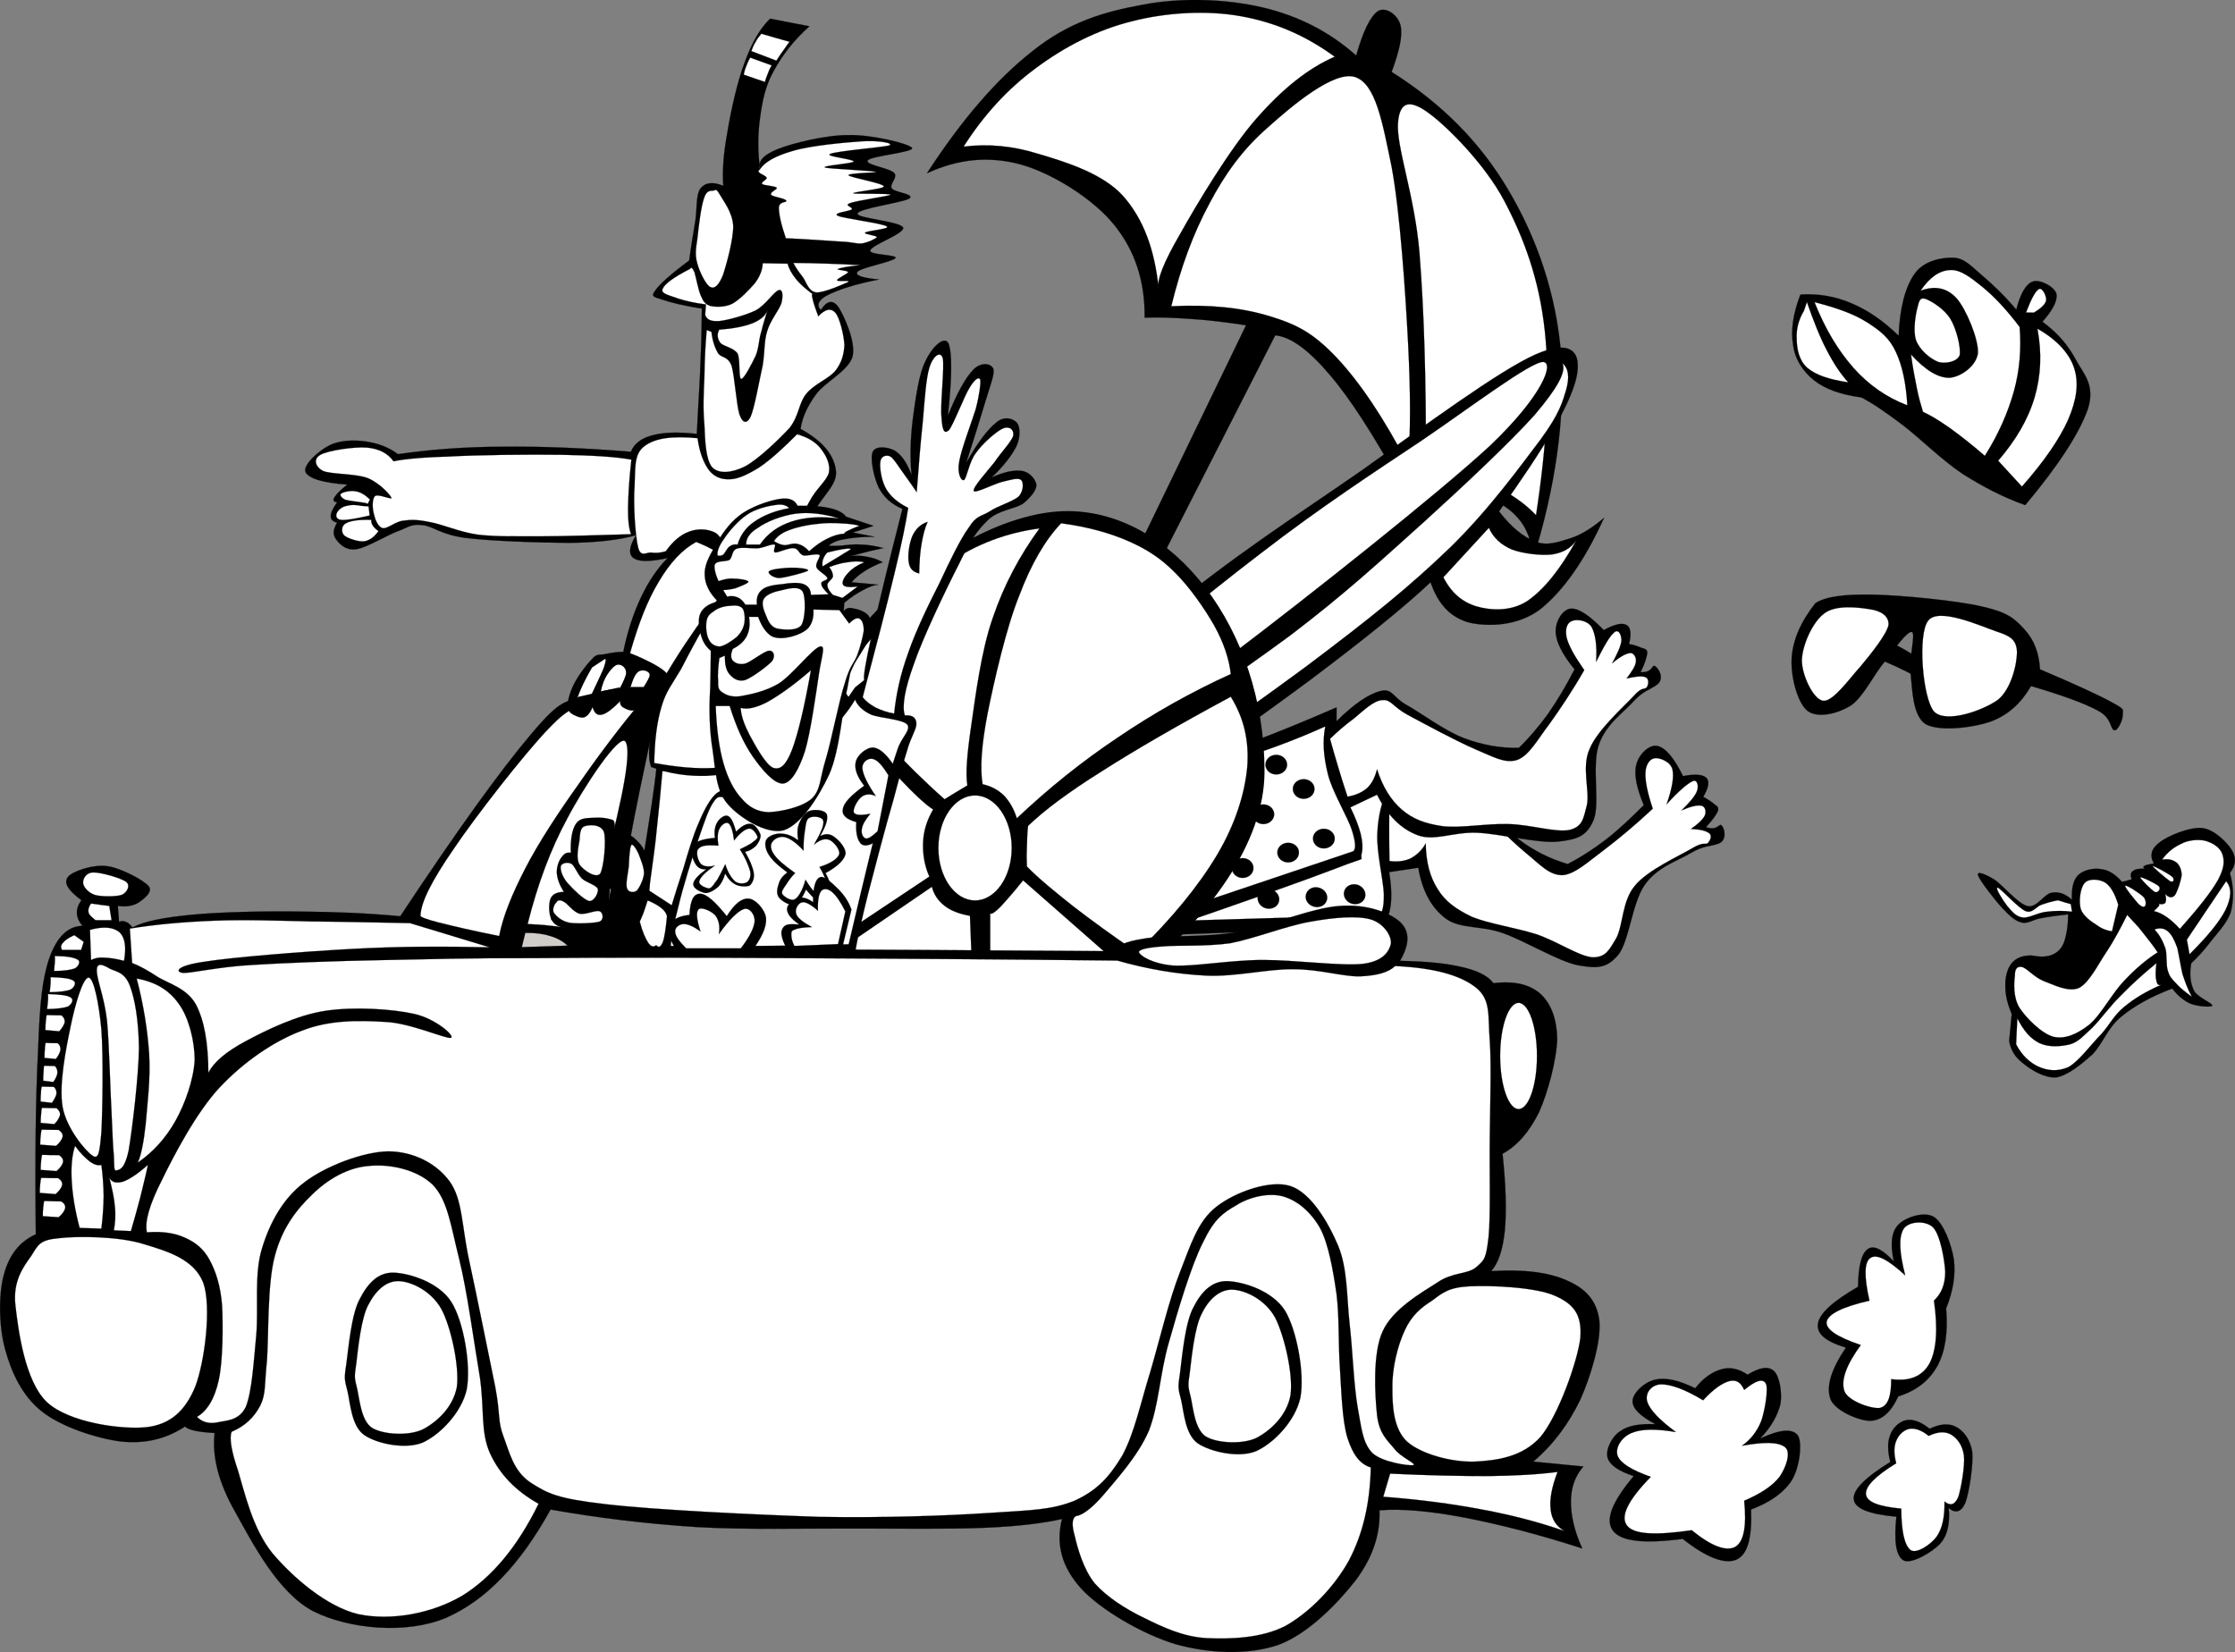 <?xml version="1.0"?>
<svg xmlns:rdf="http://www.w3.org/1999/02/22-rdf-syntax-ns#" xmlns="http://www.w3.org/2000/svg" xmlns:cc="http://web.resource.org/cc/" xmlns:dc="http://purl.org/dc/elements/1.1/" xmlns:svg="http://www.w3.org/2000/svg" id="svg2" viewBox="0 0 528.75 390.855" version="1.0">
  <rect x="0" y="0" width="528.75" height="390.855" fill="#808080" stroke="none"/>
  <path id="path9" d="m281.89 180.86c0.39 2.48 4.57 3.96 13.1 4.28 8.53 0.25 20.67-0.5 37.37-2.41l-0.94 3.17c5.26-2.81 9.26-4 12.14-3.86 2.8 0.11 2.12 2.16 4.75 4.9 2.55 2.81 6.8 8.32 10.65 11.38 3.78 2.95 7.71 4.85 11.92 6.11 2.92-1.51 5.94-3.42 8.93-5.72 3.06-2.34 5.9-5.08 9.07-8.21-1.69-4.1-2.38-7.31-1.76-9.61 0.57-2.41 3.09-4.9 5.07-4.39 1.87 0.5 3.82 2.73 5.98 7.13 2.84-0.58 4.68-0.4 5.51 0.39 0.82 0.79 0.54 2.34-0.72 4.5 1.11 0.61 1.98 1.19 2.59 1.73 0.65 0.54 1.08 0.54 0.9 1.55-0.36 0.9-1.26 2.19-2.85 3.89 2.99 1.04 3.06-1.26 3.82-0.26 0.72 0.98 1.08 3.5-0.9 4.18-1.98 0.72-3.49 0.4-6.55 2.23-3.1 1.87-7.81 3.2-10.87 7.52-3.03 4.36-3.64 13.32-6.27 16.56-2.66 3.17-4.97 3.28-9.54 2.45-4.57-0.9-12.45-5.72-17.71-7.59-5.29-1.88-10.3-0.94-13.65-3.53-3.38-2.59-5.47-6.52-6.4-11.95l-6.88 1.04c0.86 5.29 0.57 8.89-0.57 11.09-1.26 2.05 1.79 1.04-6.78 1.69-8.74 0.61-23.39 1.3-44.78 2.05 1.77-13.42 3.57-26.85 5.37-40.31z" fill-rule="evenodd" stroke="#000" stroke-miterlimit="10" stroke-width=".036"/>
  <path id="path11" d="m328.72 189.42c2.24-1.18 4.36-2.19 6.92-3.02 2.48-0.83 5.5-2.74 7.7-2.12 2.09 0.5 1.66 2.16 4.68 5.11 2.88 2.84 9.22 9.36 12.89 12.35 3.6 2.95 5.58 5.32 8.71 5.32 2.95-0.18 6.19-3.24 9.72-5.86 3.53-2.67 7.42-5.91 11.67-9.87-1.26-3.78-1.84-6.59-1.73-8.57 0.1-2.05 1.15-3.31 2.3-3.38 1.01-0.11 3.56 0.72 4.07 2.63 0.43 1.76-0.07 4.57-1.37 8.28 2.84-3.13 4.93-4.9 6.12-5.44 1.15-0.61 1.51 1.12 1.08 2.27-0.43 1.19-1.65 2.63-3.67 4.61 2.27-0.97 3.81-1.33 4.79-1.08 0.79 0.21 1.15 1.33 0.68 2.37-0.47 0.87-1.55 1.95-3.24 3.1 2.31 0.11 3.67 0.47 4.39 1.08 0.65 0.58 0.18 1.62-0.43 2.3-0.65 0.44-0.9-0.46-3.67 1.19-2.92 1.77-10.58 5.15-13.57 8.89-3.06 3.6-2.77 9.47-4.43 12.46-1.73 2.88-2.48 4.46-5.58 4.46-3.31-0.28-8.57-3.92-13.39-5.5-4.97-1.55-11.13-2.45-15.12-4.07-3.86-1.84-6.41-3.75-8.1-6.55-1.88-2.92-2.78-6.48-2.85-10.84-0.93 1.69-2.16 2.77-3.53 3.53-1.43 0.68-3.16 0.9-5.04 0.64-0.03-2.8-0.1-5.32-0.07-7.7-0.03-2.48 0.04-4.53 0.07-6.59z" fill-rule="evenodd" stroke="#000" stroke-miterlimit="10" stroke-width=".036" fill="#fff"/>
  <path id="path13" d="m283.33 185.32c6.69 1.4 13.61 2.2 21.27 2.38 7.6 0.14 15.45-0.33 23.94-1.41-1.62 3.1-2.52 6.7-2.7 10.95-0.21 4.24 1.41 10.94 1.55 14.25 0.04 3.21-0.43 4.86-1.26 4.97l-47.19 1.4c1.44-10.83 2.91-21.67 4.39-32.54z" fill-rule="evenodd" stroke="#000" stroke-miterlimit="10" stroke-width=".036" fill="#fff"/>
  <path id="path15" d="m287.79 191.3c-0.36 1.22 0.43 2.55 1.77 2.95 1.36 0.43 2.77-0.25 3.13-1.48 0.39-1.22-0.4-2.55-1.77-2.95-1.36-0.43-2.77 0.25-3.13 1.48z" fill-rule="evenodd" stroke="#000" stroke-miterlimit="10" stroke-width=".036"/>
  <path id="path17" d="m292.83 195.76c-0.39 1.22 0.43 2.56 1.77 2.95 1.36 0.43 2.77-0.25 3.13-1.47 0.39-1.23-0.43-2.56-1.77-2.96-1.36-0.43-2.77 0.26-3.13 1.48z" fill-rule="evenodd" stroke="#000" stroke-miterlimit="10" stroke-width=".036"/>
  <path id="path19" d="m301.69 192.2c-0.36 1.22 0.43 2.55 1.8 2.95 1.33 0.43 2.73-0.25 3.13-1.48 0.36-1.22-0.43-2.55-1.8-2.95-1.33-0.43-2.74 0.25-3.13 1.48z" fill-rule="evenodd" stroke="#000" stroke-miterlimit="10" stroke-width=".036"/>
  <path id="path21" d="m306.01 201.16c-0.4 1.22 0.43 2.56 1.76 2.99 1.37 0.39 2.77-0.25 3.14-1.52 0.39-1.22-0.44-2.52-1.77-2.95-1.37-0.39-2.77 0.26-3.13 1.48z" fill-rule="evenodd" stroke="#000" stroke-miterlimit="10" stroke-width=".036"/>
  <path id="path23" d="m316.88 198.21c-0.4 1.22 0.4 2.55 1.76 2.95 1.37 0.43 2.78-0.25 3.14-1.48 0.36-1.22-0.44-2.55-1.77-2.95-1.37-0.43-2.77 0.25-3.13 1.48z" fill-rule="evenodd" stroke="#000" stroke-miterlimit="10" stroke-width=".036"/>
  <path id="path25" d="m312.34 190.83c-0.39 1.22 0.44 2.55 1.77 2.95 1.37 0.43 2.77-0.25 3.13-1.48 0.4-1.22-0.43-2.55-1.76-2.95-1.37-0.43-2.78 0.25-3.14 1.48z" fill-rule="evenodd" stroke="#000" stroke-miterlimit="10" stroke-width=".036"/>
  <path id="path27" d="m318.03 210.81c-0.39 1.22 0.4 2.55 1.77 2.99 1.37 0.39 2.77-0.26 3.13-1.48 0.36-1.23-0.43-2.56-1.76-2.99-1.37-0.39-2.78 0.25-3.14 1.48z" fill-rule="evenodd" stroke="#000" stroke-miterlimit="10" stroke-width=".036"/>
  <path id="path29" d="m309 211.53c-0.4 1.22 0.39 2.55 1.76 2.95 1.37 0.43 2.77-0.25 3.13-1.48 0.4-1.22-0.43-2.55-1.76-2.95-1.37-0.43-2.77 0.25-3.13 1.48z" fill-rule="evenodd" stroke="#000" stroke-miterlimit="10" stroke-width=".036"/>
  <path id="path31" d="m297.62 211.92c-0.36 1.23 0.43 2.56 1.8 2.96 1.33 0.39 2.74-0.26 3.13-1.48 0.36-1.23-0.43-2.56-1.8-2.95-1.37-0.43-2.77 0.21-3.13 1.47z" fill-rule="evenodd" stroke="#000" stroke-miterlimit="10" stroke-width=".036"/>
  <path id="path33" d="m298.7 203.79c-0.4 1.22 0.4 2.55 1.76 2.99 1.37 0.39 2.78-0.26 3.14-1.48 0.36-1.23-0.43-2.56-1.77-2.99-1.37-0.39-2.77 0.25-3.13 1.48z" fill-rule="evenodd" stroke="#000" stroke-miterlimit="10" stroke-width=".036"/>
  <path id="path35" d="m288.69 208.54c-0.39 1.22 0.4 2.56 1.77 2.99 1.37 0.39 2.77-0.25 3.13-1.48 0.36-1.22-0.43-2.56-1.76-2.99-1.37-0.39-2.78 0.26-3.14 1.48z" fill-rule="evenodd" stroke="#000" stroke-miterlimit="10" stroke-width=".036"/>
  <path id="path37" d="m282.75 212.9c-0.36 1.22 0.43 2.55 1.8 2.95 1.33 0.43 2.74-0.25 3.13-1.48 0.36-1.22-0.43-2.55-1.8-2.95-1.36-0.43-2.73 0.25-3.13 1.48z" fill-rule="evenodd" stroke="#000" stroke-miterlimit="10" stroke-width=".036"/>
  <path id="path39" d="m237.86 204.58l63.83-125.24c3.6 0.319 7.88 3.415 12.85 9.283 5.04 5.868 10.4 14.367 16.78 25.777 10.69 0.11 18.36 1.66 23.69 4.79 5.21 3.13 7.66 7.59 7.48 13.79 5.58-17.86 7.74-33.665 6.88-48.533-1.08-14.832-5.87-28.296-12.57-39.564-6.72-11.376-15.87-20.484-27.57-27.864 1.87-5.076 2.66-8.64 2.09-11.088-0.72-2.556-3.53-4.428-5.37-3.276-1.76 1.26-3.42 4.572-5.11 10.476-6.37-5.652-13.71-9.396-22.17-11.376-8.57-2.016-19.3-2.412-28.44-0.612-9.04 1.62-17.35 4.104-25.78 10.8-8.57 6.696-16.81 16.2-25.16 29.052 7.49-3.456 14.65-4.104 22.17-2.088 7.42 2.052 17.21 8.136 22.18 14.364 4.9 6.084 7.24 13.284 7.16 21.888 3.24-0.144 6.7 0 10.8 0.288 4.04 0.252 8.28 0.756 13.18 1.512l-59 121.93c0.68 1.87 1.36 3.78 2.08 5.69z" fill-rule="evenodd" stroke="#000" stroke-miterlimit="10" stroke-width=".036"/>
  <path id="path41" d="m227.96 34.695c4.75-7.452 10.4-13.645 17.1-18.576 6.7-5.004 14.51-9.072 22.75-11.088 8.1-2.088 17.71-2.664 25.78-1.188 8.06 1.44 15.26 4.536 22.17 9.576-6.37 2.772-12.42 7.668-18.57 14.688-6.19 7.02-14.19 20.412-18 27.252-3.89 6.696-5.58 10.944-5.08 12.888-0.97-9.396-3.67-16.488-8.39-21.852-4.78-5.328-13.46-8.028-19.76-9.9-6.34-2.016-12.24-2.52-18-1.8z" fill-rule="evenodd" stroke="#000" stroke-miterlimit="10" stroke-width=".036" fill="#fff"/>
  <path id="path43" d="m277.1 72.459c2.23-9.18 5.18-17.172 9-24.264 3.71-7.092 8.03-12.996 13.79-18 5.72-5.148 15.66-13.536 20.66-11.988 4.94 1.62 6.48 10.656 8.68 21.276 1.98 10.584 3.27 29.7 3.89 41.652 0.61 11.844 0.61 21.205 0 28.765-5.76-11.053-11.31-19.297-16.78-25.165-5.54-5.868-9.36-7.92-15.88-9.9-6.66-2.052-14.25-2.844-23.36-2.376z" fill-rule="evenodd" stroke="#000" stroke-miterlimit="10" stroke-width=".036" fill="#fff"/>
  <path id="path45" d="m337.33 109.9c0.07-20.089-0.43-36.397-1.51-50.041-1.12-13.644-5.58-25.272-5.08-30.852 0.43-5.472 3.2-5.292 7.49-2.088 4.21 3.132 13.07 11.916 17.68 20.664 4.53 8.64 8.24 18.324 9.57 30.852 1.3 12.456 0.47 26.745-2.09 43.455-2.66-2.81-6.15-5.26-10.47-7.2-4.4-2.05-9.54-3.6-15.59-4.79z" fill-rule="evenodd" stroke="#000" stroke-miterlimit="10" stroke-width=".036" fill="#fff"/>
  <path id="path47" d="m204.52 206.96c26.18-24.27 48.5-43.78 68.33-59.91 19.69-16.16 33.81-24.98 49.14-35.64 15.16-10.76 32.73-23.795 41.33-27.575 8.43-3.672 11.02-0.612 9.58 5.688-1.48 6.264-7.56 16.527-18.26 31.467 2.92 3.78 5.77 6.08 8.68 7.2 2.88 1.04 5.58-0.04 8.39-0.9 2.66-0.9 5.25-2.63 7.78-4.79-4.69 10.37-9.73 17.28-14.98 21.56-5.4 4.14-12.39 4.22-16.78 3.28-4.35-1.12-7.45-4.18-9.29-9.58-6.51 6.12-15.94 13.68-28.43 23.08-12.64 9.36-30.24 21.96-46.44 32.65-16.31 10.59-32.76 20.63-50.33 30.56l-11.41 5.4c0.89-7.48 1.79-14.97 2.69-22.49z" fill-rule="evenodd" stroke="#000" stroke-miterlimit="10" stroke-width=".036"/>
  <path id="path49" d="m206.94 209.08c15.4-14.26 30.49-27.61 45.82-40.75 15.27-13.21 31.47-26.71 45.54-37.44 14.08-10.87 26.72-19.12 38.06-26.68 11.3-7.667 25.84-18.719 28.76-18.575 2.59 0.288-0.25 8.028-12.56 19.765-12.53 11.59-43.27 35.89-61.13 49.43-17.93 13.35-30.89 20.88-45.25 30.89-14.4 9.97-27.69 19.4-40.43 28.72 0.39-1.76 0.79-3.56 1.19-5.36z" fill-rule="evenodd" stroke="#000" stroke-miterlimit="10" stroke-width=".036" fill="#fff"/>
  <path id="path51" d="m206.04 215.67c16.7-9.97 33.08-20.27 49.71-31.18 16.74-10.98 35.64-23.97 49.47-34.13 13.53-10.29 21.99-18.21 31.75-26.96 9.68-8.78 20.45-18.94 26.06-25.201 5.4-6.336 7.6-10.296 6.59-12.276 1.48 1.224 1.73 3.276 0.9 6.3-0.9 2.916-1.48 5.472-6.01 11.697-4.79 6.3-12.17 16.6-21.57 25.74-9.36 9-18.1 16.13-34.16 28.19-16.31 12.06-44.71 31.9-62.32 43.42-17.64 11.3-31.53 19.29-42.51 24.26 0.68-3.27 1.37-6.55 2.09-9.86z" fill-rule="evenodd" stroke="#000" stroke-miterlimit="10" stroke-width=".036" fill="#fff"/>
  <path id="path53" d="m352.23 124.88c1.08 2.37 2.88 4.03 5.4 5.11 2.52 0.97 6.91 1.51 9.58 1.19 2.59-0.44 4.35-1.41 5.69-3.32-3.86 6.99-7.74 11.74-11.67 14.4-3.96 2.52-8.78 2.13-11.98 1.19-3.32-1.01-5.91-3.2-7.78-6.87 3.56-3.89 7.16-7.78 10.76-11.7z" fill-rule="evenodd" stroke="#000" stroke-miterlimit="10" stroke-width=".036" fill="#fff"/>
  <path id="path55" d="m267.34 180.24c1.08 2.31 5.55 2.45 13.79 0.29 8.28-2.27 19.69-6.48 35.07-13.17v3.27c4.21-4.17 7.7-6.51 10.47-7.16 2.74-0.65 2.7 1.37 6.01 3.27 3.35 1.84 8.86 6.02 13.47 7.82 4.43 1.69 8.82 2.48 13.18 2.37 2.37-2.27 4.68-5 6.91-8.06 2.16-3.13 4.25-6.59 6.26-10.51-2.84-3.46-4.28-6.3-4.46-8.68-0.15-2.56 1.55-5.47 3.56-5.69 1.87-0.11 4.43 1.59 7.81 5.08 2.6-1.41 4.39-1.8 5.4-1.19 0.94 0.5 1.23 2.05 0.58 4.5 1.29 0.18 2.19 0.58 2.99 0.9 0.64 0.22 1.36 0.25 1.33 1.22-0.11 0.94-0.54 2.45-1.59 4.54 3.14 0.14 2.56-2.09 3.53-1.37 1.01 0.76 2.05 3.03 0.4 4.29-1.69 1.26-3.24 1.4-5.65 4.03-2.41 2.7-6.52 5.33-8.21 10.37-1.62 5.04 0.39 13.82-1.19 17.67-1.62 3.78-3.78 4.57-8.39 5.08-4.64 0.5-13.57-1.84-19.15-2.09-5.62-0.25-10.12 2.09-14.11 0.57-3.96-1.51-7.09-4.64-9.58-9.57l-6.3 2.99c2.34 4.75 3.24 8.35 2.7 10.8-0.65 2.37 2.09 0.43-5.97 3.6-8.18 3.13-22.04 8.02-42.27 14.97-2.19-13.35-4.39-26.74-6.59-40.14z" fill-rule="evenodd" stroke="#000" stroke-miterlimit="10" stroke-width=".036"/>
  <path id="path57" d="m314.65 174.81c1.8-1.77 3.67-3.35 5.76-4.9 1.98-1.62 4.53-4.21 6.69-4.28 2.06-0.15 2.31 1.55 6.02 3.56 3.71 1.98 11.41 6.16 15.87 8.07 4.25 1.76 6.95 3.45 9.9 2.55 2.88-1.01 4.9-4.93 7.6-8.42 2.63-3.67 5.4-7.78 8.31-12.85-2.26-3.24-3.7-5.76-4.17-7.71-0.43-2.01 0.11-3.49 1.22-3.89 1.05-0.5 3.57-0.25 4.65 1.34 0.9 1.65 1.36 4.28 1.11 8.31 1.91-3.85 3.21-6.08 4.29-6.98 1.04-0.87 1.65 0.54 1.69 1.83-0.04 1.23-0.9 3.06-2.2 5.51 1.95-1.65 3.28-2.34 4.29-2.45 0.79-0.07 1.51 1.05 1.33 2.09-0.11 1.01-0.94 2.27-2.2 3.93 2.2-0.47 3.71-0.69 4.54-0.26 0.72 0.33 0.75 1.52 0.25 2.31-0.54 0.75-1.01-0.33-3.2 2.19-2.34 2.52-8.57 8.03-10.37 12.5-1.91 4.28 0.11 9.93-0.61 13.21-0.83 3.17-0.98 5.07-4.04 5.87-3.2 0.72-9.35-1.26-14.43-1.37-5.19-0.18-11.38 1.01-15.66 0.5-4.25-0.61-7.09-1.73-9.65-3.92-2.63-2.27-4.53-5.4-5.87-9.54-0.47 1.83-1.15 3.31-2.34 4.43-1.18 1.04-2.73 1.72-4.64 2.05-0.9-2.67-1.62-5.01-2.3-7.31-0.69-2.3-1.3-4.43-1.84-6.37z" fill-rule="evenodd" stroke="#000" stroke-miterlimit="10" stroke-width=".036" fill="#fff"/>
  <path id="path59" d="m270.04 184.1c6.84-0.62 13.72-1.88 21.03-3.93 7.31-2.16 14.61-4.75 22.46-8.31-0.68 3.52-0.43 7.05 0.61 11.26 1.01 4.18 4.61 9.98 5.66 13.22 0.97 2.98 1.04 4.78 0.21 5.11l-44.71 15.05c-1.73-10.8-3.49-21.6-5.26-32.4z" fill-rule="evenodd" stroke="#000" stroke-miterlimit="10" stroke-width=".036" fill="#fff"/>
  <path id="path61" d="m276.02 188.49c0 1.29 1.15 2.34 2.56 2.34 1.44 0 2.59-1.05 2.59-2.34 0-1.26-1.15-2.31-2.59-2.31-1.41 0-2.56 1.05-2.56 2.31z" fill-rule="evenodd" stroke="#000" stroke-miterlimit="10" stroke-width=".036"/>
  <path id="path63" d="m282.14 191.3c0 1.29 1.15 2.34 2.56 2.34 1.4 0 2.55-1.05 2.55-2.34 0-1.26-1.15-2.31-2.55-2.31-1.41 0-2.56 1.05-2.56 2.31z" fill-rule="evenodd" stroke="#000" stroke-miterlimit="10" stroke-width=".036"/>
  <path id="path65" d="m289.59 185.32c0 1.3 1.15 2.34 2.56 2.34 1.44 0 2.59-1.04 2.59-2.34s-1.15-2.34-2.59-2.34c-1.4 0-2.56 1.04-2.56 2.34z" fill-rule="evenodd" stroke="#000" stroke-miterlimit="10" stroke-width=".036"/>
  <path id="path67" d="m296.33 192.66c0 1.26 1.15 2.31 2.55 2.31 1.41 0 2.56-1.05 2.56-2.31 0-1.29-1.15-2.34-2.56-2.34-1.4 0-2.55 1.05-2.55 2.34z" fill-rule="evenodd" stroke="#000" stroke-miterlimit="10" stroke-width=".036"/>
  <path id="path69" d="m305.86 186.65c0 1.3 1.12 2.34 2.56 2.34 1.41 0 2.56-1.04 2.56-2.34 0-1.26-1.15-2.3-2.56-2.3-1.44 0-2.56 1.04-2.56 2.3z" fill-rule="evenodd" stroke="#000" stroke-miterlimit="10" stroke-width=".036"/>
  <path id="path71" d="m299.38 180.93c0 1.26 1.12 2.3 2.56 2.3 1.4 0 2.56-1.04 2.56-2.3 0-1.3-1.15-2.34-2.56-2.34-1.44 0-2.56 1.04-2.56 2.34z" fill-rule="evenodd" stroke="#000" stroke-miterlimit="10" stroke-width=".036"/>
  <path id="path73" d="m310.62 198.39c0 1.29 1.15 2.34 2.55 2.34 1.44 0 2.6-1.05 2.6-2.34 0-1.26-1.16-2.31-2.6-2.31-1.4 0-2.55 1.05-2.55 2.31z" fill-rule="evenodd" stroke="#000" stroke-miterlimit="10" stroke-width=".036"/>
  <path id="path75" d="m302.19 201.7c0 1.3 1.15 2.34 2.56 2.34s2.55-1.04 2.55-2.34-1.14-2.3-2.55-2.3-2.56 1-2.56 2.3z" fill-rule="evenodd" stroke="#000" stroke-miterlimit="10" stroke-width=".036"/>
  <path id="path77" d="m291.43 205.37c0 1.3 1.15 2.34 2.56 2.34 1.4 0 2.55-1.04 2.55-2.34 0-1.29-1.15-2.34-2.55-2.34-1.41 0-2.56 1.05-2.56 2.34z" fill-rule="evenodd" stroke="#000" stroke-miterlimit="10" stroke-width=".036"/>
  <path id="path79" d="m290.06 197.31c0 1.26 1.15 2.3 2.59 2.3 1.41 0 2.56-1.04 2.56-2.3 0-1.3-1.15-2.34-2.56-2.34-1.44 0-2.59 1.04-2.59 2.34z" fill-rule="evenodd" stroke="#000" stroke-miterlimit="10" stroke-width=".036"/>
  <path id="path81" d="m281.89 204.76c0 1.3 1.15 2.34 2.55 2.34 1.44 0 2.6-1.04 2.6-2.34s-1.16-2.34-2.6-2.34c-1.4 0-2.55 1.04-2.55 2.34z" fill-rule="evenodd" stroke="#000" stroke-miterlimit="10" stroke-width=".036"/>
  <path id="path83" d="m277.5 210.63c0 1.29 1.15 2.34 2.55 2.34 1.41 0 2.56-1.05 2.56-2.34 0-1.3-1.15-2.34-2.56-2.34-1.4 0-2.55 1.04-2.55 2.34z" fill-rule="evenodd" stroke="#000" stroke-miterlimit="10" stroke-width=".036"/>
  <path id="path85" stroke-linejoin="round" d="m188.72 186.11c0 33.52 7.99 66.24 32.65 66.24s77.29-36.32 77.29-69.84c0-33.48-21.49-61.09-46.15-61.09-24.62 0-63.79 31.21-63.79 64.69z" fill-rule="evenodd" stroke="#000" stroke-linecap="round" stroke-miterlimit="10" stroke-width=".998"/>
  <path id="path87" stroke-linejoin="round" d="m230.67 188.2c4.79 0 8.68 5.56 8.68 12.42 0 6.85-3.89 12.42-8.68 12.42s-8.67-5.56-8.67-12.42 3.88-12.42 8.67-12.42" fill-rule="evenodd" stroke="#000" stroke-linecap="round" stroke-miterlimit="10" stroke-width=".036" fill="#fff"/>
  <path id="path89" stroke-linejoin="round" d="m232.46 185.54c-0.65-3.78-0.25-9.33 1.19-16.78 1.51-7.52 4.43-20.38 7.49-27.86 2.84-7.56 6.19-13.22 9.9-17.1 6.08 0.82 11.37 2.23 15.87 4.21 4.43 1.94 7.71 4.07 11.09 7.49 3.38 3.34 6.98 8.46 9.29 12.56 2.19 3.96 3.49 7.81 3.89 11.41-9.47 4.32-18.18 9.22-26.68 14.98-8.6 5.76-16.31 11.95-23.94 19.15-0.72-2.3-1.73-3.96-3.02-5.36-1.41-1.37-3.1-2.27-5.08-2.7z" fill-rule="evenodd" stroke="#000" stroke-linecap="round" stroke-miterlimit="10" stroke-width=".036" fill="#fff"/>
  <path id="path91" stroke-linejoin="round" d="m228.86 185.82c-0.47-2.8-0.07-7.45 0.9-14.07 0.97-6.73 2.34-17.68 5.08-25.49 2.66-7.85 6.4-14.83 11.08-21.24-7.74 1.01-14.97 3.67-21.85 8.39-6.95 4.57-15.33 14.58-19.47 19.47-4.18 4.79-6.12 8.03-5.69 9.58 3.35 4.57 6.95 8.96 11.09 13.46 4.14 4.43 8.53 8.82 13.46 13.18-0.94 0.5-0.94 0.5 0 0 0.86-0.58 2.66-1.62 5.4-3.28z" fill-rule="evenodd" stroke="#000" stroke-linecap="round" stroke-miterlimit="10" stroke-width=".036" fill="#fff"/>
  <path id="path93" stroke-linejoin="round" d="m220.76 191.51c-1.69-1.04-4.36-3.49-8.39-7.77-4.03-4.29-9.21-10.08-15.55-17.68-2.23 3.06-3.6 6.95-4.5 11.66-0.94 4.79-0.86 10.34-0.61 16.49 0.14 5.98 0.79 14.69 1.8 19.48 1.01 4.71 2.12 7.56 3.89 8.67l22.46-14.97c-1.22-2.77-1.58-5.47-1.48-8.1 0.11-2.67 0.9-5.26 2.38-7.78z" fill-rule="evenodd" stroke="#000" stroke-linecap="round" stroke-miterlimit="10" stroke-width=".036" fill="#fff"/>
  <path id="path95" stroke-linejoin="round" d="m243.22 195.4c3.68-3.56 9.29-7.81 17.39-12.89 8.07-5.15 18.07-10.94 30.57-17.67 3.09 5.04 4.39 10.4 3.88 16.77-0.61 6.23-2.8 13.36-7.16 20.7-4.43 7.38-10.58 14.87-18.9 23.04-5.87-4.03-10.91-7.67-15.26-11.05-4.4-3.49-8-6.44-10.8-9.29-0.08-1.69-0.08-3.17 0-4.82 0.07-1.66 0.07-3.21 0.28-4.79z" fill-rule="evenodd" stroke="#000" stroke-linecap="round" stroke-miterlimit="10" stroke-width=".036" fill="#fff"/>
  <path id="path97" stroke-linejoin="round" d="m220.47 209.8l-23.65 16.16c1.04 5.12 2.95 9.51 6.26 13.18 3.24 3.64 8.14 7.24 12.89 8.71 4.65 1.37 9.4 1.26 14.69-0.32l-1.19-30.85c-2.52-0.44-4.57-1.23-6.01-2.38-1.51-1.15-2.56-2.7-2.99-4.5z" fill-rule="evenodd" stroke="#000" stroke-linecap="round" stroke-miterlimit="10" stroke-width=".036" fill="#fff"/>
  <path id="path99" stroke-linejoin="round" d="m234.26 216.1c0.29 0.29 1.08-0.22 2.38-1.51 1.29-1.37 3.09-3.42 5.4-6.3l22.17 19.47c-5.43 5.76-10.58 10.16-15.59 13.18-5.04 2.99-9.82 4.54-14.36 4.79v-29.63z" fill-rule="evenodd" stroke="#000" stroke-linecap="round" stroke-miterlimit="10" stroke-width=".036" fill="#fff"/>
  <path id="path101" stroke-linejoin="round" d="m155.24 181.25c0.25-0.97-0.04 2.05-1.15 9.61-1.15 7.46-4.47 27.98-5.37 35.03-1 6.91-0.03 2.2 0 6.66-0.07 4.46-0.07 10.91-0.14 19.73l40.54-0.18c0.5-12.49 0.14-24.37-1.48-36.47-1.66-12.06-4.18-23.65-7.96-35.35-8.13 0.32-16.27 0.65-24.44 0.97z" fill-rule="evenodd" stroke="#000" stroke-linecap="round" stroke-miterlimit="10" stroke-width=".036"/>
  <path id="path103" stroke-linejoin="round" d="m156.72 182.4c-0.26 3.32-0.8 8.75-1.62 16.46-0.9 7.74-3.06 20.66-3.42 29.62-0.47 8.93-0.15 16.42 0.97 23.3l34.52-0.65c0.29-8.1 0.15-16.38-0.83-25.42-1-9.18-3.27-20.84-4.71-28.33-1.55-7.38-2.77-12.49-4.07-15.62-6.95 0.21-13.9 0.43-20.84 0.64z" fill-rule="evenodd" stroke="#000" stroke-linecap="round" stroke-miterlimit="10" stroke-width=".036" fill="#fff"/>
  <path id="path105" stroke-linejoin="round" d="m149.26 106.88c-11.3-0.9-21.31-1.3-30.56-1.19-9.22 0.03-17.35 0.72-24.551 1.76-2.304-1.73-4.86-2.59-7.524-2.99-2.808-0.43-6.3-0.32-8.676 0.9-2.556 1.26-6.3 4.61-5.688 6.3 0.756 1.52 3.924 2.56 9.9 2.99-1.62 1.26-2.628 2.31-3.024 2.99-0.468 0.72-0.216 1.08 0.612 1.22-1.008 1.41-1.512 2.45-1.512 3.28 0 0.76 0.504 1.26 1.512 1.51-0.936 1.59-1.08 2.74-0.288 3.89 0.756 1.01 2.16 2.74 4.788 2.41 2.664-0.39 7.596-3.56 10.476-4.5 2.52-1.08 2.88-1.47 5.395-1.19 2.52 0.33 4.11 2.2 9.9 2.99 5.91 0.76 17.61 1.15 24.56 1.19 6.73-0.07 12.02-0.72 15.87-1.8-1.65 2.7-1.8 4.5-0.57 5.4 1.26 0.9 3.85 0.9 8.06 0-2.48 2.48-4.54 5.58-6.3 9.29-1.73 3.67-3.17 7.92-4.18 12.89-1.72 0-3.27 0.32-4.5 0.57-1.22 0.22-1.8-0.21-2.98 1.23-1.34 1.33-3.86 4.64-4.79 7.16-1.01 2.45-1.44 5.98-0.9 7.52 0.5 1.44 2.77 1.66 3.89 1.48 1-0.22 1.65-1.12 2.08-2.7 1.7 1.91 2.85 2.66 3.89 2.41 0.9-0.39 1.55-1.65 1.8-4.21 0.61 2.2 1.59 3.1 3.31 2.41 1.62-0.72 3.82-2.77 6.59-6.3-1.15 4.65-1.8 8.39-2.09 11.38-0.36 2.95-0.21 5 0.29 6.3 4.21 1.58 8.61 2.23 13.18 2.09 4.57-0.26 9.21-1.3 14.07-3.28-1.15-9.58-1.08-18.83 0.62-28.15 1.58-9.43 6.3-20.85 9-27.58 2.59-6.8 7.05-9.11 6.87-12.89-0.32-3.88-3.02-7.23-8.39-10.18 0.36-2.561 1.52-5.261 3.6-8.105 2.06-2.916 7.67-5.58 8.68-8.964 0.9-3.528-2.09-9.828-3.28-11.7-1.26-1.8-2.66-1.728-4.21 0.612-1.15-1.152-0.5-2.484 1.8-3.6 2.34-1.152 6.19-2.484 11.99-3.6-4.1-0.36-5.76-1.008-5.11-1.8 0.72-1.008 8.35-2.376 9-3.276 0.47-0.828-6.34-0.684-5.98-1.8 0.36-1.332 8.14-3.96 7.78-5.4-0.72-1.512-10.95-2.16-10.8-3.312 0.25-1.26 10.83-2.592 12.31-3.6 1.22-1.08-3.6-1.404-4.21-2.376-0.58-1.044 1.47-2.52 0.61-3.6-1.04-1.224-6.98-1.944-6.3-2.988 0.65-1.08 11.12-1.944 10.48-2.988-0.8-1.044-9.72-3.168-14.98-3.024-5.44-0.036-13.25 1.908-16.78 3.312-3.56 1.44-4.86 2.988-4.17 5.076-0.58-4.464-0.58-8.604 0-12.564 0.54-3.996 1.26-7.56 3.27-11.088 1.98-3.636 4.65-7.128 8.39-10.476l-9.29-1.8c-2.34 2.232-4.28 5.58-5.97 10.188-1.8 4.644-3.39 11.952-4.21 17.064-0.9 4.932-1.16 8.928-0.9 12.276-2.56-1.008-4.25-0.756-5.37 0.612-1.11 1.404-0.83 4.5-1.22 7.488-0.47 2.808-1.01 6.048-1.48 9.576-4.46 3.312-6.98 5.58-8.1 7.2-1.08 1.44-0.11 1.44 1.8 2.088 1.84 0.612 4.93 1.44 9.29 2.088-0.07 3.096-0.04 6.948-0.29 11.988-0.14 4.968-0.57 10.728-0.9 17.673-4.43-0.5-7.88-0.39-10.51 0.33-2.63 0.68-4.32 1.98-5.08 3.89z" fill-rule="evenodd" stroke="#000" stroke-linecap="round" stroke-miterlimit="10" stroke-width=".036"/>
  <path id="path107" stroke-linejoin="round" d="m179.72 40.167c1.15-1.872 3.82-3.312 7.85-4.464 4.14-1.26 12.42-2.016 16.38-2.268 3.81-0.252 7.63 0.396 6.44 0.972-1.4 0.432-12.6 1.332-14 2.016-1.41 0.576 5.69 1.224 5.58 1.8-0.36 0.504-7.63 0.972-6.81 1.404 0.87 0.324 11.06 0.72 12.1 1.044 0.83 0.18-6.8 0.252-6.52 0.792 0.33 0.54 8.1 1.836 8.36 2.628 0.1 0.648-7.49 1.296-7.24 1.656 0.22 0.18 8.89-0.036 8.82 0.324-0.22 0.324-8.1 1.368-9.61 2.016-1.55 0.54 0.86 0.9 0.43 1.476-0.58 0.432-4.64 0.792-3.31 1.476 1.29 0.648 10.47 1.764 11.59 2.52 0.97 0.648-4.72 0.972-5.11 1.512-0.51 0.288 2.91 0.684 2.77 1.044-0.25 0.36-2.02 1.224-3.49 1.476-1.48 0.145-1.98-0.324-4.97-0.432-3.02-0.18-7.38-0.54-13.07-0.792-1.15-3.348-1.65-5.76-1.65-7.236 0.07-1.584 1.9-1.116 1.76-1.656-0.36-0.612-3.28-0.9-3.6-1.404-0.32-0.684 1.51-1.188 1.33-1.656-0.39-0.432-3.06-0.54-3.42-0.864-0.43-0.468 1.12-1.008 1.05-1.476-0.22-0.54-1.44-0.9-1.73-1.224-0.33-0.36-0.25-0.54 0.07-0.684z" fill-rule="evenodd" stroke="#000" stroke-linecap="round" stroke-miterlimit="10" stroke-width=".036" fill="#fff"/>
  <path id="path109" stroke-linejoin="round" d="m187.68 62.199c0.57 1.116 1.33 2.196 2.26 3.384 0.87 1.188 1.26 3.312 3.14 3.6 1.8 0.144 6.58-2.016 7.56-2.448 0.79-0.54-2.67-0.036-2.6-0.432-0.07-0.396 2.56-1.548 2.6-1.908-0.04-0.432-2.99-0.54-2.45-0.72 0.5-0.288 2.27-0.647 5.43-0.936-2.55-0.18-5.14-0.252-7.77-0.36-2.74-0.072-5.37-0.18-8.17-0.18z" fill-rule="evenodd" stroke="#000" stroke-linecap="round" stroke-miterlimit="10" stroke-width=".036" fill="#fff"/>
  <path id="path111" stroke-linejoin="round" d="m186.34 62.379l-5.9-0.108c-0.04 1.512-0.65 3.132-1.84 4.716-1.33 1.548-3.63 3.96-5.4 4.896-1.83 0.864-3.92 0.756-5.14 0.504-1.26-0.396-1.7-1.116-2.27-2.448-0.61-1.404-1.15-4.428-1.48-5.472-0.43-1.08-0.83-1.368-1.04-0.864-3.93 2.016-6.05 3.564-6.52 4.788-0.54 1.152 2.05 1.584 3.75 2.268 1.72 0.54 3.85 1.044 6.51 1.368l-0.18 2.448c0.33 1.116 1.33 1.656 3.42 1.476 1.95-0.216 6.09-1.332 8.53-2.52 2.34-1.224 4.4-4.572 5.48-4.788 0.93-0.288 1.04 1.332 0.61 3.06-0.51 1.62-2.7 4.176-3.39 6.696-0.75 2.448-0.5 4.572-1.04 8.028-0.76 3.348-1.94 10.152-2.88 12.204-0.94 1.839-1.94 1.409-2.63-0.612-0.68-2.088-1.15-9.036-1.83-11.412-0.94-2.52-2.49-1.8-3.28-3.132-0.79-1.368-1.3-3.024-1.51-4.968l-1.12-0.432c-0.32 3.528-0.5 7.236-0.54 10.98-0.18 3.816-0.36 7.74 0 11.485 0.15 3.71 0.29 8.17 1.84 10.04 1.62 1.59 4.5 1.34 7.67-0.18 3.09-1.62 8.02-6.33 10.62-9.14 2.3-2.954 2.12-5.762 3.92-8.03 1.84-2.34 5.29-3.564 6.91-5.472 1.51-1.944 2.05-3.888 2.16-6.12-0.11-2.376-1.15-6.552-2.16-7.668-1.08-1.152-2.37-0.864-4.03 0.864-0.68-1.908-1.12-3.06-1.3-3.996-0.25-0.9-0.25-1.26 0-1.224-1.69-1.296-3.02-2.376-3.99-3.636-1.01-1.259-1.66-2.411-1.95-3.599z" fill-rule="evenodd" stroke="#000" stroke-linecap="round" stroke-miterlimit="10" stroke-width=".036" fill="#fff"/>
  <path id="path113" stroke-linejoin="round" d="m181.56 73.467c-0.51 1.26-1.7 2.268-3.57 3.024-1.98 0.756-4.5 1.26-7.85 1.512-0.57 1.116-0.43 2.16 0.29 3.132 0.76 0.828 3.13 1.116 4.07 2.52 0.68 1.404 0.18 5.868 0.86 6.012 0.69-0.036 2.52-3.636 3.42-5.508 0.8-1.944 0.72-3.852 1.3-5.58 0.43-1.836 0.97-3.492 1.48-5.112z" fill-rule="evenodd" stroke="#000" stroke-linecap="round" stroke-miterlimit="10" stroke-width=".036" fill="#fff"/>
  <path id="path115" stroke-linejoin="round" d="m164.92 62.163c-0.54-2.016-0.28-3.312 0.08-5.832 0.28-2.664 0.86-7.596 1.58-9.504 0.61-1.908 1.55-1.656 2.27-1.728 0.57-0.252 0.65-0.396 1.47 0.972 0.76 1.404 2.92 4.032 3.14 7.308 0.07 3.204-1.59 9.216-2.45 11.772-1.01 2.412-1.95 3.24-2.95 2.772-1.12-0.54-2.67-3.852-3.14-5.76z" fill-rule="evenodd" stroke="#000" stroke-linecap="round" stroke-miterlimit="10" stroke-width=".036" fill="#fff"/>
  <path id="path117" stroke-linejoin="round" d="m180.12 7.983c-0.47 0.612-1.01 1.152-1.34 1.908-0.46 0.612-0.72 1.44-1.04 2.196l5.94 2.268c0.68-1.08 1.3-1.98 1.84-2.7 0.5-0.72 0.93-1.404 1.29-1.764-2.23-0.612-4.46-1.26-6.69-1.908z" fill-rule="evenodd" stroke="#000" stroke-linecap="round" stroke-miterlimit="10" stroke-width=".036" fill="#fff"/>
  <path id="path119" stroke-linejoin="round" d="m177.49 13.635c-0.43 0.72-0.65 1.26-0.94 2.016-0.32 0.72-0.43 1.26-0.61 2.016l5.04 1.728c0.18-0.9 0.58-1.656 0.79-2.268 0.18-0.612 0.58-1.296 0.79-1.656l-5.07-1.836z" fill-rule="evenodd" stroke="#000" stroke-linecap="round" stroke-miterlimit="10" stroke-width=".036" fill="#fff"/>
  <path id="path121" stroke-linejoin="round" d="m149.37 108.75c-3.89-0.72-9.39-1.01-16.67-1.15-7.45-0.11-20.08 0.03-26.78 0.43-6.659 0.18-10.835 0.68-12.815 1.11-1.368-1.9-3.42-2.98-6.3-3.24-2.988-0.25-9.288 0.69-10.98 1.7-1.764 0.93-1.296 2.8 0.576 3.81 1.872 0.83 7.704 0.61 10.548 1.69 2.664 1.05 5.328 3.86 5.652 4.68 0.252 0.58-3.168-1-3.852-0.43-0.72 0.54-0.684 2.85-0.324 4.14 0.252 1.19 0.9 3.13 2.088 3.46 1.152 0.25 2.988-1.59 4.932-1.77 1.836-0.25 3.204-0.28 6.195 0.33 2.98 0.5 6.94 2.34 11.44 2.99 4.43 0.5 8.57 0.36 14.76 0.39 6.05-0.03 13.11-0.25 21.46-0.5-0.47-1.15-0.76-3.24-0.72-6.12 0.04-2.99 0.25-6.73 0.79-11.52z" fill-rule="evenodd" stroke="#000" stroke-linecap="round" stroke-miterlimit="10" stroke-width=".036" fill="#fff"/>
  <path id="path123" stroke-linejoin="round" d="m87.525 118.18c-1.152-1.12-2.232-1.76-3.384-1.94-1.188-0.26-3.132 0.21-3.456 0.57-0.432 0.29 0.144 1.05 1.044 1.44 0.9 0.25 3.096 0.47 4.104 0.65 0.9 0.11 1.224 0.29 1.116 0.4 0.18-0.36 0.36-0.72 0.576-1.12z" fill-rule="evenodd" stroke="#000" stroke-linecap="round" stroke-miterlimit="10" stroke-width=".036" fill="#fff"/>
  <path id="path125" stroke-linejoin="round" d="m85.581 119.69c-1.476-0.29-2.628-0.29-3.6 0-1.116 0.18-2.016 1.05-2.268 1.62-0.252 0.54-0.396 1.48 0.972 1.69 1.332 0.11 3.456-0.28 6.768-1.04l-0.252-2.16v0c-0.54-0.04-1.08-0.07-1.62-0.11z" fill-rule="evenodd" stroke="#000" stroke-linecap="round" stroke-miterlimit="10" stroke-width=".036" fill="#fff"/>
  <path id="path127" stroke-linejoin="round" d="m87.849 123c-3.024-0.1-5.04 0.22-6.048 0.83-1.044 0.51-1.152 2.16-0.324 2.88 0.756 0.65 3.168 1.48 4.608 1.37 1.404-0.22 2.376-0.97 3.456-2.41-0.648-0.47-1.152-0.97-1.368-1.37-0.288-0.47-0.396-0.9-0.324-1.3z" fill-rule="evenodd" stroke="#000" stroke-linecap="round" stroke-miterlimit="10" stroke-width=".036" fill="#fff"/>
  <path id="path129" stroke-linejoin="round" d="m164.71 128.22c-3.28 1.77-6.16 4.86-8.79 9.29-2.7 4.43-4.86 9.97-6.87 17.03 2.19 0.83 4.03 1.76 5.51 2.52 1.47 0.83 2.48 1.48 3.16 2.23 1.88-3.13 3.78-6.15 6.12-9.5 2.24-3.46 5.91-7.53 7.42-10.26 1.4-2.77 2.59-4.11 1.48-5.94-1.12-1.98-3.75-3.64-8.03-5.37z" fill-rule="evenodd" stroke="#000" stroke-linecap="round" stroke-miterlimit="10" stroke-width=".036" fill="#fff"/>
  <path id="path131" d="m140.08 157.92c-2.19 3.75-3.45 6.7-3.92 8.86-0.43 2.12 0.65 3.92 1.15 4.03 0.43-0.14 0.47-1.73 1.48-3.92 0.9-2.27 3.31-7.02 4.03-8.86 0.61-1.8 0.61-2.48 0-1.91l-2.74 1.8z" fill="#fff" fill-rule="evenodd"/>
  <path id="path133" d="m145.77 157.38c-0.97 0.47-2.63 2.63-3.17 4.54-0.68 1.76-0.72 4.79-0.54 6.16 0.11 1.22 0.8 1.76 1.37 1.47 0.47-0.32 0.65-1.73 1.51-3.38 0.72-1.77 3.03-5.4 3.17-6.88 0.07-1.51-1.4-2.37-2.34-1.91z" fill="#fff" fill-rule="evenodd"/>
  <path id="path135" d="m150.85 159.08c-1.05 0.86-1.84 4.06-2.23 5.72-0.29 1.51-0.18 3.2 0.32 3.28 0.36-0.08 1.04-1.84 1.91-3.21 0.75-1.47 2.81-4.21 2.84-5.15-0.03-1.11-2.09-1.47-2.84-0.64z" fill="#fff" fill-rule="evenodd"/>
  <path id="path137" stroke-linejoin="round" d="m157.51 130.42c-1.19 0.36-2.27 0.47-3.39 0.32-1.18-0.18-2.52 1.3-3.16-1.26-0.69-2.73-1.16-10.44-0.83-14.5 0.21-4.07-0.22-7.53 2.3-9.4 2.52-1.94 6.59-2.48 12.6-1.91 0.47 3.49 1.48 5.94 2.74 7.63 1.26 1.55 2.91 2.2 4.97 2.09 1.9-0.07 4.06-1.08 6.76-2.73 2.63-1.73 5.66-4.5 9.08-7.92 2.41 0.68 4.24 1.72 5.5 3.27 1.19 1.55 2.42 3.53 2.02 5.8-0.58 2.09-2.99 3.67-4.75 7.09-1.8 3.42-4.07 7.6-5.83 13.21-2.02 5.58-4.25 11.88-5.3 19.87-0.97 7.96-1.22 16.74-0.61 27.18-3.02 1.48-6.37 2.27-10.58 2.52-4.25 0.26-8.82-0.18-14.26-1.15 0.11-5.22 0.58-9.43 1.69-13.21 1.05-3.71 2.42-5.22 4.65-9 2.05-4 5.65-10.73 8.03-14.36 2.44-3.64 4.24-5.76 5.94-7.49 1.4-1.8 3.13-2.38 2.84-3.28-0.47-1.01-3.38-1.19-4.86-2.34-1.44-1.26-2.38-4.03-3.92-4.86-1.84-0.9-4.11-0.97-6.12-0.21-1.98 0.72-3.82 2.26-5.51 4.64z" fill-rule="evenodd" stroke="#000" stroke-linecap="round" stroke-miterlimit="10" stroke-width=".036" fill="#fff"/>
  <path id="path139" stroke-linejoin="round" d="m94.689 216.78c-7.524-0.72-15.156-1.04-23.436-1.11-8.244-0.15-19.26 0.11-25.848 0.75-6.768 0.65-11.268 1.55-14.04 2.99-0.612-0.68-1.008-1.11-1.584-1.29-0.576-0.26-1.116-0.26-1.62 0l-0.288-3.78c2.088 0.25 3.528 0 4.86-0.76 1.224-0.86 3.6-2.56 2.412-3.96-1.296-1.48-6.84-4.39-9.972-4.72-3.276-0.39-8.172 1.26-9.144 2.63-1.008 1.37 0.072 3.1 3.24 5.47-0.756 0.98-1.116 1.98-1.08 3.03 0.036 0.97 0.432 1.98 1.332 3.02-3.492 0.07-6.048 2.63-7.812 7.52-1.728 4.97-2.304 10.84-2.7 21.89-0.576 10.98-0.756 25.31-0.54 43.56-3.888 1.77-6.264 4.86-7.524 9.44-1.296 4.53-1.26 12.2 0.252 17.71 1.44 5.36 3.996 11.05 8.64 14.72 4.536 3.67 13.14 6.48 18.864 7.17 5.724 0.57 10.62-0.62 15.084-3.57 0.252 0.36 0.972 0.69 2.16 0.97 1.224 0.29 2.7 0.44 4.824 0.58-0.612 5.44 0.828 11.56 4.86 18.65 3.96 7.09 10.116 19.26 18.612 23.58 8.352 4.14 21.78 5.47 31.249 1.51 9.43-4.14 17.46-12.46 24.77-25.63 11.34 2.01 22.57 3.35 34.52 4.14 11.88 0.68 24.88 0.29 36.36 0.36 11.34-0.04 23 0.18 31.54-0.18 8.31-0.33 14.5-1.15 18.57-2.09-1.55 5.98 0 11.45 4.5 16.42 4.43 4.93 14.58 10.9 22.39 13.21 7.85 2.19 17 2.63 24.23 0.18 7.17-2.63 14.15-9.94 18.33-15.27 4.03-5.4 5.86-10.8 5.65-16.59 5.33-0.43 11.88 0.18 19.94 1.69 8.03 1.55 17.28 3.85 28.05 7.34-1.95-4.21-2.7-7.92-2.7-11.12 0.03-3.31 0.97-5.98 2.95-8.28l-11.85-1.15c4.86-4.14 8.32-8.93 11.06-14.51 2.59-5.76 5.04-14.04 4.57-18.86-0.61-4.79-3.28-7.56-7.56-9.44-4.36-1.98-10.23-2.73-18.04-2.26 1.69-1.84 2.77-5.01 3.24-9.65 0.43-4.72 0.25-10.62-0.54-18.11 3.6-1.98 6.37-5.29 8.61-9.79 2.12-4.68 4.21-12.6 4.31-17.35-0.07-4.86-1.51-8.5-4.03-10.77-2.55-2.19-6.19-3.06-11.05-2.45-1.19-1.65-3.56-2.91-7.27-3.78-3.71-0.9-8.6-1.4-14.83-1.51 2.34-3.99 2.34-7.02 0-9.21-2.45-2.2-7.82-4.29-14.29-3.78-6.63 0.43-16.74 4.82-24.52 6.22-7.85 1.3-17.21 0.65-21.82 1.52-4.64 0.72-6.62 1.72-5.94 3.02-3.52-0.11-13.93-0.14-31.78-0.25-18.04-0.15-42.56-0.22-74.92-0.36-1.73-4.54-3.38-8.14-5.11-10.95-1.77-2.84-3.57-4.75-5.4-5.86 1.8-10.41 3.56-19.08 5.15-26.57 1.51-7.53 2.98-13.32 4.28-17.93-6.88-0.79-12.78-0.47-18 1.37-5.29 1.73-5.87 0.43-13.25 9.18-7.45 8.82-17.57 22.89-30.921 43.05z" fill-rule="evenodd" stroke="#000" stroke-linecap="round" stroke-miterlimit="10" stroke-width=".036"/>
  <path id="path141" stroke-linejoin="round" d="m152.29 165.27c-4.54-0.36-8.39 0.07-12.24 1.29-3.89 1.12-4.83 0.11-10.3 5.87-5.58 5.76-17.42 20.95-22.46 28.48-5.11 7.41-7.669 12.45-7.813 15.66-0.252 0.29 1.183 0.9 4.323 1.69 3.13 0.79 7.84 1.91 14.29 3.2 0.9-4.71 3.09-10.01 6.19-16.02 3.17-6.15 7.85-13.25 12.67-20.01 4.72-6.81 9.65-13.39 15.34-20.16z" fill-rule="evenodd" stroke="#000" stroke-linecap="round" stroke-miterlimit="10" stroke-width=".036" fill="#fff"/>
  <path id="path143" stroke-linejoin="round" d="m124.28 220.71c2.23-0.04 4.25 0.21 5.9 0.75 1.62 0.47 3.03 1.23 4.07 2.27l-10.8 0.36c0.25-1.11 0.54-2.23 0.83-3.38z" fill-rule="evenodd" stroke="#000" stroke-linecap="round" stroke-miterlimit="10" stroke-width=".036" fill="#d0ccc8"/>
  <path id="path145" stroke-linejoin="round" d="m143.94 213.54l-7.82 6.23c-2.12-0.32-4.1-0.57-5.94-0.75-1.98-0.26-3.63-0.29-5.36-0.4 2.41-9.61 5.51-17.82 9.43-25.06 3.78-7.23 12.24-20.12 13.72-18.1 1.4 2.08-0.25 11.95-5.11 30.16-1.95-0.75-3.78 0-5.91 1.88-2.12 1.83-6.08 8.1-6.48 9.61-0.54 1.4 2.34 0.32 3.78-0.76 1.48-1.22 2.99-4.79 4.83-5.83 1.65-1.01 3.45-1.12 5.4-0.18-0.18 1.04-0.36 2.12-0.54 3.2z" fill-rule="evenodd" stroke="#000" stroke-linecap="round" stroke-miterlimit="10" stroke-width=".036" fill="#fff"/>
  <path id="path147" stroke-linejoin="round" d="m269.5 225.42c-0.46-0.75 2.02-1.26 5.66-1.51 3.6-0.32 10 0.07 15.91-0.75 5.79-1.12 13.25-4.11 18.86-5.08 5.55-1.01 10.95-1.48 14.26-0.58 3.17 0.9 5.11 3.96 4.86 5.84-0.43 1.65-1.66 4.1-6.73 4.71-5.3 0.54-16.17-0.97-23.73-0.93-7.56 0.03-16.13 1.58-20.99 1.33-5-0.43-7.7-2.27-8.1-3.03z" fill-rule="evenodd" stroke="#000" stroke-linecap="round" stroke-miterlimit="10" stroke-width=".036" fill="#fff"/>
  <path id="path149" stroke-linejoin="round" d="m96.993 218.4c-7.812-0.14-15.408-0.32-23.184-0.39-7.884-0.18-15.876-0.47-23.148-0.18s-13.788 0.86-19.944 1.87l0.54 8.14c1.62 0.61 3.636 1.69 6.192 3.38 2.556 1.51 6.768 2.63 8.892 6.41 1.98 3.81 2.916 9.03 2.952 16.2 1.332-2.63 4.248-5.04 8.892-7.53 4.716-2.52 12.024-6.15 18.864-7.16 6.732-1.01 15.876-0.43 21.024 0.76 4.967 1.11 9.647 5.22 8.607 5.65-1.23 0.29-9.723-3.57-15.627-3.78-6.048-0.36-13.068-0.51-19.656 2.09-6.66 2.48-13.824 7.45-19.404 13.39-5.58 5.97-10.908 16.2-13.752 22.07-2.916 5.72-4.032 9.75-3.492 12.24 3.492-0.26 6.408 0.1 8.892 1.22 2.448 1.08 4.428 2.52 5.94 5.29 1.44 2.7 2.556 5.91 2.952 10.73 0.252 4.75 0.216 13.21-0.792 17.75-0.972 4.43-2.736 7.27-5.148 8.67 1.26 1.26 2.88 1.7 4.86 1.3 1.944-0.47 5.112-0.29 6.732-3.74 1.44-3.64 1.836-10.7 2.448-17 0.54-6.37-0.54-14.36 1.332-20.37 1.836-6.09 4.968-11.85 9.972-15.63 5.076-3.92 14.04-7.3 19.944-7.38 5.76 0.04 11.299 2.7 14.539 7.17 3.06 4.35 2.78 10.44 4.58 18.68 1.76 8.1 4.75 23.01 6.19 29.99 1.26 6.88 0.5 7.78 1.91 11.59 1.44 3.78 2.34 8.21 6.44 10.95 4 2.52 6.05 3.74 17.53 5.07 11.49 1.37 35.53 2.52 50.91 3.03 15.26 0.25 29.95-0.26 40.17-0.94 10.05-0.65 14.62-0.72 19.95-2.84 5.22-2.34 8.2-5.44 11.3-10.55 2.92-5.22 4.46-12.71 6.73-19.98 2.2-7.49 4.4-16.92 7.02-23.58 2.6-6.63 4.21-12.06 8.61-15.48 4.32-3.42 12.7-6.48 17.53-4.9 4.79 1.55 8.93 8.53 11.3 14.15 2.24 5.47 1.98 11.95 2.7 18.47 0.72 6.37 0.98 14.4 1.88 19.62 0.93 5.07 1.18 8.53 3.52 10.94 2.31 2.16 8.64 3.06 9.69 2.85 0.79-0.36-3.13-1.91-4.58-3.96-1.58-1.95-3.52-3.42-4.03-7.92-0.5-4.68-1.08-14.62 1.34-19.8 2.34-5.22 9.14-9.11 12.92-11.53 3.67-2.52 7.06-1.87 9.18-3.6 2.05-1.8 2.34-2.05 2.95-7.16 0.51-5.29 0.18-15.98 0.29-23.76 0.07-7.88 0.4-16.67 0-22.61-0.5-5.97 0.36-9.68-3.24-12.63-3.85-3.03-10.04-4.68-19.15-5.12-1.62 1.55-4.36 2.27-8.35 2.45-4.11 0.07-9.51-1.69-15.63-1.69-6.19-0.11-13.75 1.84-20.73 1.51-7.02-0.36-13.93-1.54-21.03-3.56-29.01-0.32-54.46-0.47-77.61-0.58-23.22-0.14-43.85-0.14-60.09 0-16.3-0.03-25.05 0.26-36.357 0.47-11.34 0.22-22.824 0.65-30.708 1.15-7.848 0.44-14.4 1.98-16.2 1.88-1.98-0.18-1.8-1.66 4.86-2.63 6.696-1.08 23.328-2.41 34.776-3.03 11.376-0.64 22.109-0.64 32.869-0.39-6.27-1.91-12.57-3.82-18.867-5.73z" fill-rule="evenodd" stroke="#000" stroke-linecap="round" stroke-miterlimit="10" stroke-width=".036" fill="#fff"/>
  <path id="path151" stroke-linejoin="round" d="m35.001 275.61c-0.54 2.66-1.26 5.25-1.872 7.92-0.684 2.55-1.404 5.18-2.16 7.74l-4.032-0.18c0.288-1.59 0.468-3.46 0.252-5.48-0.144-2.08-0.684-4.46-1.332-6.98 0.612 1.15 1.692 1.37 3.24 0.94 1.584-0.58 3.42-1.8 5.904-3.96z" fill-rule="evenodd" stroke="#000" stroke-linecap="round" stroke-miterlimit="10" stroke-width=".036" fill="#fff"/>
  <path id="path153" stroke-linejoin="round" d="m18.837 290.51l5.148 0.18c0.324-2.59 0.504-5.25 0.54-7.7-0.036-2.49-0.216-5.04-0.54-7.38-0.756 0.21-1.656-0.04-2.7-0.76-1.044-0.83-2.268-1.98-3.528-3.74-0.756 2.3-0.972 4.97-0.792 8.28 0.18 3.2 0.756 6.91 1.872 11.12z" fill-rule="evenodd" stroke="#000" stroke-linecap="round" stroke-miterlimit="10" stroke-width=".036" fill="#fff"/>
  <path id="path155" stroke-linejoin="round" d="m32.589 275.07c3.708-2.56 6.624-5.83 8.892-9.83 2.304-4.1 4.284-9.72 4.572-14.33 0.036-4.64-1.44-10.26-3.744-13.39-2.304-3.31-5.58-5.22-9.972-6.01 1.62 6.23 2.556 12.06 2.952 17.89 0.36 5.8-0.468 12.17-0.828 16.6-0.468 4.24-1.044 7.27-1.872 9.07z" fill-rule="evenodd" stroke="#000" stroke-linecap="round" stroke-miterlimit="10" stroke-width=".036" fill="#fff"/>
  <path id="path157" stroke-linejoin="round" d="m22.905 229.42c-0.144 2.05 1.764 6.3 2.412 12.06 0.54 5.72 0.756 16.45 1.08 21.89 0.252 5.36 0.288 7.63 0.54 10.01 0.108 2.3-0.036 3.63 0.54 3.56 0.648-0.25 1.908 0.07 2.952-4.72 0.864-5 2.376-17.74 2.448-24.33-0.108-6.66-0.972-11.56-2.16-14.69-1.224-3.24-3.312-3.31-4.608-3.96-1.368-0.76-3.132-1.8-3.204 0.18z" fill-rule="evenodd" stroke="#000" stroke-linecap="round" stroke-miterlimit="10" stroke-width=".036" fill="#fff"/>
  <path id="path159" stroke-linejoin="round" d="m20.997 231.29c-1.368-0.11-3.276 6.48-4.32 11.7-1.08 5.19-2.772 13.65-1.872 18.87 0.9 5.07 5.364 10.4 7.02 11.52 1.512 1.08 1.728-0.65 2.16-5.48 0.288-5.11 0.468-18.18 0-24.33-0.576-6.23-1.8-12.13-2.988-12.28z" fill-rule="evenodd" stroke="#000" stroke-linecap="round" stroke-miterlimit="10" stroke-width=".036" fill="#fff"/>
  <path id="path161" stroke-linejoin="round" d="m21.285 219.99l0.252 7.16c0.648-0.36 1.692-0.68 2.988-0.57 1.26 0 2.916 0.25 4.824 0.75 0.576-3.35 0.216-5.51-1.08-6.77-1.44-1.18-3.636-1.47-6.984-0.57z" fill-rule="evenodd" stroke="#000" stroke-linecap="round" stroke-miterlimit="10" stroke-width=".036" fill="#fff"/>
  <path id="path163" stroke-linejoin="round" d="m21.537 213.76c-0.576 0.83-0.756 1.58-0.54 2.27 0.18 0.61 1.224 1.37 1.62 1.69 0.252 0.25 0.252 0.25 0 0h3.78l-0.54-3.38c-1.44-0.18-2.88-0.36-4.32-0.58z" fill-rule="evenodd" stroke="#000" stroke-linecap="round" stroke-miterlimit="10" stroke-width=".036" fill="#fff"/>
  <path id="path165" stroke-linejoin="round" d="m22.365 211.71c1.476 0.47 5.148 0.47 6.444 0 1.26-0.54 2.088-2.2 1.08-3.03-1.152-0.93-6.156-2.34-7.812-2.26-1.728 0-2.484 1.51-2.412 2.44 0 0.87 1.08 2.27 2.7 2.85z" fill-rule="evenodd" stroke="#000" stroke-linecap="round" stroke-miterlimit="10" stroke-width=".036" fill="#fff"/>
  <path id="path167" stroke-linejoin="round" d="m19.809 222.83l-2.232-1.58c-1.296 0.57-2.232 1.22-2.664 1.8-0.54 0.54-0.612 1.15-0.216 1.69h4.5c0.18-0.61 0.396-1.26 0.612-1.91z" fill-rule="evenodd" stroke="#000" stroke-linecap="round" stroke-miterlimit="10" stroke-width=".036" fill="#fff"/>
  <path id="path169" stroke-linejoin="round" d="m11.349 235.18c0.036 0.43 0.036 0.9 0 1.55-0.036 0.54-0.108 1.26-0.216 2.01 2.412-0.03 4.032-0.25 5.004-0.64 0.828-0.51 1.404-1.62 0.612-2.09-0.9-0.58-2.556-0.72-5.4-0.83z" fill-rule="evenodd" stroke="#000" stroke-linecap="round" stroke-miterlimit="10" stroke-width=".036" fill="#fff"/>
  <path id="path171" stroke-linejoin="round" d="m11.061 240.15c-0.108 0.28-0.18 0.9-0.216 1.44-0.072 0.64-0.108 1.22-0.108 2.12l3.276 0.29c0.72-0.79 1.152-1.55 1.296-2.13 0.036-0.68-0.18-1.18-0.792-1.65-1.152 0-2.304-0.04-3.456-0.07z" fill-rule="evenodd" stroke="#000" stroke-linecap="round" stroke-miterlimit="10" stroke-width=".036" fill="#fff"/>
  <path id="path173" stroke-linejoin="round" d="m10.773 246.74c0 0.32-0.18 0.79-0.144 1.4-0.072 0.57-0.108 1.29-0.108 2.16l2.7 0.25c0.612-0.79 0.972-1.55 1.08-2.12 0.036-0.69-0.144-1.23-0.684-1.62-0.936 0-1.872-0.04-2.844-0.07z" fill-rule="evenodd" stroke="#000" stroke-linecap="round" stroke-miterlimit="10" stroke-width=".036" fill="#fff"/>
  <path id="path175" stroke-linejoin="round" d="m10.449 252.14c-0.108 0.28-0.108 0.9-0.144 1.44-0.036 0.64-0.108 1.22-0.072 2.12l2.376 0.29c0.576-0.79 0.9-1.55 0.972-2.13 0-0.68-0.108-1.18-0.612-1.65-0.828 0-1.656-0.04-2.52-0.07z" fill-rule="evenodd" stroke="#000" stroke-linecap="round" stroke-miterlimit="10" stroke-width=".036" fill="#fff"/>
  <path id="path177" stroke-linejoin="round" d="m11.961 231.18c0.036 0.44 0.036 0.9 0 1.55-0.036 0.54-0.108 1.26-0.216 2.02 2.412-0.04 4.032-0.25 5.004-0.65 0.828-0.5 1.404-1.62 0.612-2.09-0.9-0.57-2.556-0.72-5.4-0.83z" fill-rule="evenodd" stroke="#000" stroke-linecap="round" stroke-miterlimit="10" stroke-width=".036" fill="#fff"/>
  <path id="path179" stroke-linejoin="round" d="m12.969 226.18c0.036 0.4 0.036 0.97 0 1.58-0.036 0.58-0.144 1.19-0.18 1.98 2.448-0.03 3.924-0.25 4.968-0.64 0.828-0.51 1.404-1.66 0.612-2.06-0.9-0.54-2.556-0.82-5.4-0.86z" fill-rule="evenodd" stroke="#000" stroke-linecap="round" stroke-miterlimit="10" stroke-width=".036" fill="#fff"/>
  <path id="path181" stroke-linejoin="round" d="m9.873 257.07c-0.072 0.32-0.18 0.79-0.18 1.4-0.036 0.58-0.108 1.3-0.072 2.16l2.664 0.29c0.612-0.87 0.972-1.59 1.08-2.16 0.036-0.69-0.18-1.23-0.648-1.62-0.936 0-1.872-0.04-2.844-0.07z" fill-rule="evenodd" stroke="#000" stroke-linecap="round" stroke-miterlimit="10" stroke-width=".036" fill="#fff"/>
  <path id="path183" stroke-linejoin="round" d="m9.909 262.11c-0.072 0.29-0.18 0.9-0.18 1.44-0.072 0.64-0.108 1.22-0.108 2.12l3.24 0.29c0.792-0.79 1.188-1.55 1.332-2.13 0.072-0.68-0.252-1.18-0.828-1.65-1.152 0-2.304-0.04-3.456-0.07z" fill-rule="evenodd" stroke="#000" stroke-linecap="round" stroke-miterlimit="10" stroke-width=".036" fill="#fff"/>
  <path id="path185" stroke-linejoin="round" d="m9.873 267.26c-0.144 0.28-0.18 0.9-0.252 1.44-0.072 0.64-0.108 1.22-0.108 2.12l3.744 0.29c0.936-0.79 1.404-1.55 1.548-2.13 0.108-0.68-0.252-1.18-0.936-1.65-1.332 0-2.664-0.04-3.996-0.07z" fill-rule="evenodd" stroke="#000" stroke-linecap="round" stroke-miterlimit="10" stroke-width=".036" fill="#fff"/>
  <path id="path187" stroke-linejoin="round" d="m9.981 273.23c-0.144 0.29-0.18 0.9-0.252 1.44-0.072 0.65-0.108 1.23-0.108 2.12l3.744 0.29c0.936-0.79 1.404-1.55 1.548-2.12 0.108-0.69-0.252-1.19-0.936-1.66-1.332 0-2.664-0.03-3.996-0.07z" fill-rule="evenodd" stroke="#000" stroke-linecap="round" stroke-miterlimit="10" stroke-width=".036" fill="#fff"/>
  <path id="path189" stroke-linejoin="round" d="m9.765 278.67c-0.144 0.29-0.18 0.9-0.252 1.44-0.072 0.64-0.108 1.22-0.108 2.12l3.744 0.29c0.936-0.79 1.404-1.55 1.548-2.12 0.108-0.69-0.252-1.19-0.936-1.66-1.332 0-2.664-0.04-3.996-0.07z" fill-rule="evenodd" stroke="#000" stroke-linecap="round" stroke-miterlimit="10" stroke-width=".036" fill="#fff"/>
  <path id="path191" stroke-linejoin="round" d="m10.485 284.14c-0.144 0.36-0.18 0.79-0.252 1.44-0.072 0.58-0.108 1.3-0.108 2.16l3.744 0.25c0.936-0.79 1.404-1.55 1.548-2.12 0.108-0.69-0.252-1.23-0.936-1.62-1.332-0.04-2.664-0.07-3.996-0.11z" fill-rule="evenodd" stroke="#000" stroke-linecap="round" stroke-miterlimit="10" stroke-width=".036" fill="#fff"/>
  <path id="path193" stroke-linejoin="round" d="m13.869 292.96c-4.464 0.4-4.824 1.51-6.48 4.18-1.8 2.52-4.392 5.9-3.744 11.66s2.232 18.11 7.524 23c5.148 4.76 17.496 6.48 23.436 5.87 5.796-0.65 9.288-3.99 11.592-9.61 2.232-5.83 3.888-18.86 1.908-24.52-2.196-5.68-8.532-7.52-14.292-9.25-5.796-1.8-15.588-1.87-19.944-1.33z" fill-rule="evenodd" stroke="#000" stroke-linecap="round" stroke-miterlimit="10" stroke-width=".036" fill="#fff"/>
  <path id="path195" stroke-linejoin="round" d="m338.8 307.72c-2.66 1.66-4.86 3.56-6.44 6.98-1.66 3.5-3.06 9.04-2.95 13.58-0.04 4.35 0.25 9.82 3.49 12.81 3.31 2.92 10.4 4.86 15.88 4.72 5.29-0.26 11.34-1.05 15.66-5.84 4.21-5.07 8.74-17.78 9.43-23.39 0.43-5.55-1.55-8.03-5.94-9.98-4.54-2.09-15.3-2.52-20.23-2.27-4.93 0.26-6.37 1.48-8.9 3.39z" fill-rule="evenodd" stroke="#000" stroke-linecap="round" stroke-miterlimit="10" stroke-width=".036" fill="#fff"/>
  <path id="path197" stroke-linejoin="round" d="m328.87 348.65c8.82 0.43 16.49 0.58 23.15 0.58 6.58-0.07 12.02-0.4 16.45-0.98-1.37 3.61-1.91 6.52-1.62 8.9 0.25 2.3 1.33 3.99 3.24 5.07-5.91-2.05-12.24-3.74-19.41-5.07-7.23-1.37-14.9-2.38-23.43-3.03 0.54-1.8 1.08-3.63 1.62-5.47z" fill-rule="evenodd" stroke="#000" stroke-linecap="round" stroke-miterlimit="10" stroke-width=".036" fill="#fff"/>
  <path id="path199" stroke-linejoin="round" d="m391.62 336.95c-3.71-0.14-6.45 0.29-8.36 1.69-2.01 1.3-3.45 4.4-2.95 6.23 0.54 1.77 2.56 3.17 6.19 4.36-5.22 6.19-6.84 10.47-4.86 12.99 1.95 2.49 7.38 3.06 16.46 1.87 5.68 4.5 9.9 6.02 12.63 4.94 2.74-1.19 3.78-5.15 3.53-11.88 4.68-1.8 7.78-4.03 9.68-6.99 1.84-3.02 2.52-8.96 1.37-10.58-1.29-1.66-4.21-1.4-8.89 0.76 2.74-2.85 4.21-5.66 4.82-8.28 0.4-2.7-0.28-6.63-1.62-7.74-1.33-1.16-3.34-0.8-6.19 0.93-2.01-1.44-4.21-1.87-6.19-1.29-2.02 0.57-4.21 1.94-6.19 4.5-3.85-1.91-6.95-2.6-9.43-2.06-2.6 0.54-5.37 3.21-5.4 5.08 0 1.8 1.8 3.53 5.4 5.47z" fill-rule="evenodd" stroke="#000" stroke-linecap="round" stroke-miterlimit="10" stroke-width=".036"/>
  <path id="path201" stroke-linejoin="round" d="m396.48 338.82c-4.76-0.82-8.21-0.75-10.52 0.22-2.41 1.04-3.96 3.56-3.24 5.47 0.76 1.73 3.32 3.31 7.82 4.9-5.4 5.54-7.24 9.32-5.66 11.48 1.59 2.16 6.7 2.41 15.34 1.15 4.75 3.86 8.17 5.04 10.26 3.96 2.05-1.19 2.77-4.79 2.16-10.94 3.96-1.69 6.7-3.53 8.36-5.65 1.54-2.23 2.77-5.76 1.33-6.99-1.55-1.26-4.83-1.33-10.23-0.36 2.09-1.47 3.57-3.38 4.57-5.86 0.87-2.49 1.73-7.71 1.08-8.86-0.68-1.26-2.34-0.76-5.11 1.51-0.83-1.83-1.87-2.48-3.53-2.09-1.65 0.47-3.67 1.8-6.19 4.54-4.46-2.7-7.74-3.78-9.97-3.78-2.31 0.11-3.85 2.09-3.24 4.14 0.61 1.87 2.77 4.21 6.77 7.16z" fill-rule="evenodd" stroke="#000" stroke-linecap="round" stroke-miterlimit="10" stroke-width=".036" fill="#fff"/>
  <path id="path203" stroke-linejoin="round" d="m54.801 338.75c-0.576 1.41-0.108 4.47 1.548 9.33 1.476 4.82 3.384 13.6 8.1 19.4 4.788 5.65 12.744 12.64 20.376 14.44 7.632 1.58 17.205-0.08 24.555-4.4 7.05-4.39 13.06-11.59 18.03-21.74-5.4-3.02-9.18-6.95-11.48-11.92-2.27-5.11-1.3-10.15-2.38-17.89-1.33-7.74-3.02-20.56-4.93-28.15-1.94-7.7-2.7-13.93-6.3-17.57-3.779-3.6-10.259-4.93-15.119-4.39-4.86 0.36-9.684 3.13-13.356 6.77-3.744 3.56-7.164 8.03-8.856 14.65-1.764 6.59-1.404 18.65-1.836 24.66-0.612 5.8-0.216 7.81-1.584 10.62-1.476 2.81-3.6 4.82-6.768 6.19z" fill-rule="evenodd" stroke="#000" stroke-linecap="round" stroke-miterlimit="10" stroke-width=".036" fill="#fff"/>
  <path id="path205" stroke-linejoin="round" d="m81.945 322.66c-0.576 3.64-0.432 3.71 0.288 6.59 0.648 2.81 0.936 8.17 3.924 10.26 2.952 2.05 9.684 3.49 13.824 1.8 4.069-1.84 9.219-7.06 10.439-12.6 1.04-5.65-0.72-16.06-3.64-20.67-2.98-4.71-9.967-6.8-13.603-6.94-3.744-0.11-6.156 2.52-8.064 6.22-1.98 3.57-2.664 11.6-3.168 15.34z" fill-rule="evenodd" stroke="#000" stroke-linecap="round" stroke-miterlimit="10" stroke-width=".036"/>
  <path id="path207" stroke-linejoin="round" d="m84.285 322.62c-0.504 3.32-0.432 3.32 0.216 5.98 0.576 2.52 0.936 7.6 3.564 9.25 2.592 1.55 8.46 1.95 11.916 0.36 3.379-1.76 7.199-5.25 8.099-10.04 0.65-4.9-1.4-14.29-3.67-18.47-2.38-4.28-7.093-6.48-9.973-6.59-3.06-0.14-5.544 2.2-7.308 5.62-1.728 3.17-2.448 10.58-2.844 13.89z" fill-rule="evenodd" stroke="#000" stroke-linecap="round" stroke-miterlimit="10" stroke-width=".036" fill="#fff"/>
  <path id="path209" stroke-linejoin="round" d="m254.56 358.7c-0.93 0.46-1.08 2.05-0.28 4.75 0.57 2.63 2.05 7.92 4.71 11.16 2.77 3.13 7.2 6.05 11.74 8.21 4.39 2.15 9 4.39 14.65 4.75 5.65 0.25 13.03 0.07 18.79-2.92 5.65-3.2 11.41-9.07 14.91-15.37 3.34-6.3 5.04-13.57 5.22-22.1-2.56-0.76-4.25-3.03-5.51-6.95-1.26-4.07-1.44-10.91-1.8-16.63-0.4-5.76-0.11-11.88-0.79-17.39-0.8-5.58-1.88-11.88-3.93-15.7-2.27-3.96-5.51-6.59-8.89-7.49-3.38-0.86-7.81 0.18-10.94 2.16-3.17 1.84-5.19 3.24-7.85 8.79-2.77 5.4-5.98 16.23-8.1 23.76-2.13 7.45-2.31 14.72-4.72 20.84-2.59 5.94-7.56 11.34-10.44 14.8-2.88 3.38-5.18 5.11-6.77 5.33z" fill-rule="evenodd" stroke="#000" stroke-linecap="round" stroke-miterlimit="10" stroke-width=".036" fill="#fff"/>
  <path id="path211" stroke-linejoin="round" d="m279.19 324.68c-0.54 3.63-0.51 3.7 0.25 6.58 0.65 2.85 0.94 8.1 3.92 10.23 2.96 1.98 9.69 3.56 13.83 1.83 4.07-1.83 9.22-7.05 10.44-12.6 1.08-5.65-0.83-16.05-3.64-20.66-3.02-4.72-9.86-6.8-13.57-6.95-3.71-0.11-6.23 2.52-8.1 6.23-1.94 3.56-2.66 11.59-3.13 15.34z" fill-rule="evenodd" stroke="#000" stroke-linecap="round" stroke-miterlimit="10" stroke-width=".036"/>
  <path id="path213" stroke-linejoin="round" d="m281.49 324.64c-0.5 3.31-0.43 3.35 0.22 5.94 0.57 2.52 0.93 7.56 3.56 9.29 2.59 1.55 8.46 1.94 11.92 0.36 3.38-1.77 7.2-5.26 8.1-10.05 0.75-4.89-1.48-14.29-3.64-18.47-2.37-4.28-7.05-6.47-10.01-6.58-2.98-0.15-5.65 2.19-7.3 5.61-1.73 3.17-2.45 10.59-2.85 13.9z" fill-rule="evenodd" stroke="#000" stroke-linecap="round" stroke-miterlimit="10" stroke-width=".036" fill="#fff"/>
  <path id="path215" stroke-linejoin="round" d="m144.98 194c-1.76-0.58-3.2-0.62-4.72-0.51-1.62 0.07-3.09 0.04-4.03 1.44-0.9 1.41-1.29 3.64-1.19 6.84-0.93-0.18-1.54 0.15-2.12 0.97-0.68 0.76-1.26 2.34-1.19 3.78 0.11 1.44 0.61 2.81 1.66 4.5-2.05 0.04-3.03 0.8-3.31 2.13-0.29 1.26-0.44 4.89 1.9 5.9 2.31 1.01 6.2 1.08 11.81 0.22 0.11-3.32 0.33-6.41 0.51-9.44 0.21-3.16 0.39-6.4 0.68-8.74 0.14-2.34 0.4-4.04 0.47-5.22 0.03-1.23-0.22-1.8-0.47-1.87z" fill-rule="evenodd" stroke="#000" stroke-linecap="round" stroke-miterlimit="10" stroke-width=".036"/>
  <path id="path217" stroke-linejoin="round" d="m133.35 213.33c0.9 0.39 2.2 2.41 3.75 2.84 1.44 0.33 3.85-0.93 4.75-0.57 0.79 0.25 1.11 1.94 0 2.44-1.23 0.4-5.33 0.54-7.06 0.29-1.94-0.36-3.13-1.55-3.71-2.3-0.54-0.83 0.11-2.2 0.58-2.56 0.22-0.5 0.83-0.65 1.69-0.14z" fill-rule="evenodd" stroke="#000" stroke-linecap="round" stroke-miterlimit="10" stroke-width=".036" fill="#fff"/>
  <path id="path219" stroke-linejoin="round" d="m147.14 197.24c1.15-0.08 2.16 0.35 3.17 1.29 0.93 0.83 2.12 2.13 2.73 4.18 0.54 2.05 0.69 4.68 0.58 8.03l5.29 3.45c0.79-2.63 1.66-5.36 2.74-8.64 0.97-3.35 2.27-7.77 3.6-10.76 1.29-3.1 2.91-6.23 4.57-7.31 1.58-1.08 3.31-0.79 5.18 0.86 5.87-3.45 10.91-7.38 15.52-11.63 4.61-4.32 8.35-8.96 11.77-14.07l2.16-1.73c-0.25-0.68 0.33-4.32 1.87-11.05 1.52-6.81 3.86-16.53 7.17-29.45-2.63-1.15-4.39-2.77-5.58-5-1.19-2.38-2.13-7.02-1.44-8.5 0.61-1.51 3.67-1.22 5.29-0.25 1.48 0.97 2.77 2.7 3.89 5.72-0.4-4.32-0.25-8.71 0.29-13.174 0.61-4.572 1.44-10.836 3.02-13.788 1.4-3.132 4.46-6.228 5.44-4.14 0.86 2.196 0.86 7.74-0.15 17.064 2.2-5.436 4.21-9.072 6.05-10.908 1.76-1.836 4.21-1.512 4.72-0.144 0.32 1.224-0.72 3.816-1.88 7.632-1.11 3.708-2.59 8.528-4.57 14.618 2.7-4.86 5.19-8.07 7.17-9.614 1.98-1.656 4.06-0.828 4.89 0.144 0.69 0.9 0.87 3.24-0.14 5.47-1.08 2.13-2.92 4.61-5.91 7.45 3.03-1.4 5.37-1.83 7.17-1.58 1.87 0.29 3.2 1.91 3.45 3.31 0 1.3-1.33 2.92-3.16 4.43-2.06 1.33-5.8 1.48-8.32 3.89-2.52 2.45-4.07 4.64-6.88 10.47-2.95 5.73-8.56 17.46-10.62 23.55-2.16 5.94-2.88 10.01-2.16 12.2 1.77-0.11 2.63 0.47 2.74 1.87 0.07 1.34-1.3 3.21-2.16 6.3-0.97 2.99-1.8 6.27-3.31 11.92-1.66 5.65-4.32 15.73-5.91 21.92-1.54 6.16-2.62 10.95-3.24 14.76h-43.7c-2.05 0.29-4.07-0.25-5.65-1.62-1.59-1.44-3.13-4.68-4.36-6.66-1.37-2.05-2.81-3.96-4.03-5.58 0.9-4.96 1.8-9.93 2.7-14.93z" fill-rule="evenodd" stroke="#000" stroke-linecap="round" stroke-miterlimit="10" stroke-width=".036"/>
  <path id="path221" stroke-linejoin="round" d="m138.25 195.51c-0.94 0.29-1.05 1.76-1.15 3.31-0.26 1.55-0.9 4.28 0 5.72 0.79 1.23 3.85 3.42 4.89 2.16 0.87-1.44 1.48-8.02 0.87-9.9-0.76-1.9-3.64-1.69-4.61-1.29z" fill-rule="evenodd" stroke="#000" stroke-linecap="round" stroke-miterlimit="10" stroke-width=".036" fill="#fff"/>
  <path id="path223" stroke-linejoin="round" d="m135.22 204.4c0.8 0.54 1.34 2.34 2.45 3.46 1.08 0.97 3.35 1.51 3.75 2.44 0.28 0.9-0.94 3.03-2.02 2.88-1.33-0.28-4.03-3.02-5.18-4.32-1.23-1.47-1.7-3.09-1.55-3.89 0.14-0.79 1.69-1.11 2.55-0.57z" fill-rule="evenodd" stroke="#000" stroke-linecap="round" stroke-miterlimit="10" stroke-width=".036" fill="#fff"/>
  <path id="path225" stroke-linejoin="round" d="m149.34 199.97c0.28-0.54 1.18 0.83 1.72 2.02 0.4 1.08 1.34 3.17 1.3 4.71-0.18 1.55-1.08 3.32-1.73 4.04-0.79 0.54-1.98 0.39-2.3-0.58-0.36-1.12 0.25-3.49 0.43-5.18 0.07-1.84 0.22-4.43 0.58-5.01z" fill-rule="evenodd" stroke="#000" stroke-linecap="round" stroke-miterlimit="10" stroke-width=".036" fill="#fff"/>
  <path id="path227" stroke-linejoin="round" d="m153.22 213.04c1.44 0.58 2.49 1.19 3.28 1.84 0.72 0.54 1.15 1.29 1.3 1.87-0.29 2.91-0.58 5.07-1.01 6.19-0.47 1.08-0.94 1.4-1.55 0.68-0.65 0.54-1.22 0.36-1.87-0.54-0.65-1-1.37-2.55-2.02-5.04 0.25-0.57 0.54-1.15 0.87-2.01 0.32-0.9 0.61-1.8 1-2.99z" fill-rule="evenodd" stroke="#000" stroke-linecap="round" stroke-miterlimit="10" stroke-width=".036" fill="#fff"/>
  <path id="path229" stroke-linejoin="round" d="m158.7 223.8c0.1-2.19 0.72-5.25 1.83-9.46 0.97-4.22 3.21-11.38 4.61-15.52 1.44-4.21 2.59-7.74 3.85-9.32 1.08-1.66 2.09-0.69 3.17-0.58 0.97 0.04 2.16 0.32 3.17 0.86 0.18 0.22 1.94-0.75 5.29-3.45 3.31-2.77 10.98-8.79 14.65-12.35 3.67-3.42 5.83-6.37 7.02-8.46 0.51 1.33 1.8 2.66 3.89 3.6 2.09 0.79 7.31 1.04 8.46 2.3 0.94 1.3-1.4 3.03-2.3 5.87-0.87 2.77-1.23 2.99-3.03 10.77-1.94 7.77-4.79 19.33-8.53 35.35-7.52 0.18-14.62 0.36-21.67 0.39-7.06 0.04-13.86 0.04-20.41 0z" fill-rule="evenodd" stroke="#000" stroke-linecap="round" stroke-miterlimit="10" stroke-width=".036" fill="#fff"/>
  <path id="path231" stroke-linejoin="round" d="m207.19 199.11c-1.59 1.04-2.92 1.19-3.6 0.43-0.72-0.83-1.19-2.41-1.01-5.04-2.48-0.68-3.49-1.73-3.17-3.13 0.25-1.51 1.98-3.24 5.04-5.47-1.76-2.2-2.34-4.11-2.01-5.58 0.36-1.73 2.59-3.53 4.17-3.46 1.55 0.18 3.17 1.62 5.01 4.46-1.48 5.91-2.96 11.85-4.43 17.79z" fill-rule="evenodd" stroke="#000" stroke-linecap="round" stroke-miterlimit="10" stroke-width=".036"/>
  <path id="path233" stroke-linejoin="round" d="m207.62 196.66c-1.26 1.19-2.12 1.76-2.74 1.73-0.72-0.15-1.18-1.19-1-2.16 0.1-1.05 0.82-2.23 2.01-3.71-2.3 0.47-3.6 0.32-3.89-0.29-0.32-0.79 0.9-3.06 1.88-3.74 0.82-0.61 1.98-0.76 3.31-0.15-2.05-2.98-3.06-5.18-3.17-6.58-0.07-1.52 1.44-2.56 2.59-2.16 1.01 0.25 2.2 1.58 3.57 3.85-0.83 4.39-1.7 8.78-2.56 13.21z" fill-rule="evenodd" stroke="#000" stroke-linecap="round" stroke-miterlimit="10" stroke-width=".036" fill="#fff"/>
  <path id="path235" stroke-linejoin="round" d="m168.02 162.71c-0.32 5.22-0.18 10.15 0.58 14.8 0.68 4.57 0.72 9.57 3.6 12.78 2.8 3.2 9.1 7.2 13.21 6.15 3.99-1.29 8.13-7.59 10.76-13.21 2.56-5.79 3.21-16.02 4.29-20.37 0.82-4.29 0.46-3.14 1.29-5.01 0.87-2.01 2.81-4.35 3.6-6.33 0.69-2.09 0.83-4.32 0.29-5.58-0.72-1.3-2.84-1.84-3.89-2.02-1.01-0.25-1.73 0.04-2.16 0.72l0.15-2.02c1.62-1.4 3.06-2.26 4.46-3.02 1.33-0.72 2.48-1.19 3.6-1.26l-6.34-0.58c0.76-0.93 1.77-1.8 3.03-2.59 1.19-0.79 2.63-1.51 4.32-2.16-1.23-0.68-2.52-1.11-3.75-1.29-1.36-0.29-2.52-0.29-3.88-0.15 2.55-0.61 4.42-1.19 5.76-1.44 1.29-0.32 2.05-0.47 2.12-0.43-1.94-0.54-3.71-0.83-5.44-0.86-1.76-0.15-3.67 0.18-4.89 0.28-1.3 0.04-2.2 0.04-2.7 0 0.68-0.64 1.87-1.26 3.71-1.54 1.83-0.33 4.14-0.62 7.2-0.58l-5.19-1.01 4.9-1.58-6.48-2.16c-0.65-0.9-1.98-1.62-3.85-2.02-1.91-0.47-4.5-0.61-7.64-0.57-0.68-1.52-2.16-1.95-4.42-1.59-2.42 0.4-6.77 1.87-9.33 3.89-2.48 1.87-4.5 4.86-5.76 7.31-1.44 2.34-2.63 4.64-2.45 6.91 0.11 2.12 1.12 4.18 3.17 6.16-2.12 0.39-3.56 1.44-4.17 2.73-0.69 1.3-0.36 3.71 0.14 5.29 0.43 1.52 1.15 2.67 2.3 3.6-0.03 2.92-0.07 5.84-0.14 8.75z" fill-rule="evenodd" stroke="#000" stroke-linecap="round" stroke-miterlimit="10" stroke-width=".036"/>
  <path id="path237" stroke-linejoin="round" d="m170.18 155.69c-0.29 2.27-0.43 4.03-0.29 5.44 0 1.26-0.03 1.98 0.87 2.59 0.75 0.54 2.05 1.3 4.32 1.01 2.23-0.4 5.94-1.08 9.18-3.03 3.24-2.08 8.06-8.38 9.75-8.74 1.44-0.29 0.33 2.34-0.29 6.62-0.64 4.21-1.94 13.75-3.31 18.22-1.4 4.24-3.17 7.38-5.15 7.59-2.16 0.11-5.07-3.38-7.2-6.44-2.16-3.13-3.92-7.06-5.43-11.92h-3.31c0.21 5.44 0.79 9.94 1.87 13.65 1.04 3.6 2.48 6.37 4.32 8.31 1.65 1.91 3.53 3.06 6.3 3.17 2.84-0.11 7.81-1.12 10.19-3.17 2.23-2.12 1.9-4.68 3.31-9.18 1.4-4.64 3.2-14.15 4.57-18.25 1.22-4.18 2.05-4.43 2.88-6.44 0.79-2.09 1.37-4.47 1.58-5.87 0.04-1.59-0.43-2.59-1-2.88-0.58-0.33-1.44 0.11-2.45 1.15l-2.31-3.17-6.15-0.14c0.14 1.8-0.29 3.24-1.15 4.32-0.9 1.01-2.74 1.76-4.14 2.12-1.55 0.36-3.32 0.54-4.61-0.14-1.33-0.83-2.34-2.31-3.17-4.57h-2.16c0.29 1.76 0.11 3.24-0.54 4.57-0.65 1.26-1.8 2.27-3.31 3.02-0.51 1.26-0.51 2.13 0 2.74 0.43 0.5 1.47 1.11 2.99 0.72 1.36-0.4 4.53-3.03 5.61-3.03 1.08-0.1 1.55 1.23 0.72 2.45-1.11 1.19-4.57 3.78-6.33 4.47-1.73 0.5-2.92-0.4-3.71-1.3-0.9-1.01-1.15-2.45-1.15-4.46-0.44 0.18-0.87 0.36-1.3 0.57z" fill-rule="evenodd" stroke="#000" stroke-linecap="round" stroke-miterlimit="10" stroke-width=".036" fill="#fff"/>
  <path id="path239" stroke-linejoin="round" d="m175.22 167.46c0.11 1.98 0.86 4 2.12 6.45 1.3 2.41 3.82 7.09 5.62 7.77 1.62 0.47 2.92-0.46 4.43-4.32 1.47-3.96 2.91-10.08 4.46-18.79-4.07 3.53-7.41 5.87-10.19 7.45-2.77 1.48-4.96 1.91-6.44 1.44z" fill-rule="evenodd" stroke="#000" stroke-linecap="round" stroke-miterlimit="10" stroke-width=".036" fill="#fff"/>
  <path id="path241" stroke-linejoin="round" d="m172.05 141.18c0.97-0.28 1.66-0.14 2.45 0.15 0.68 0.29 1.3 0.86 1.84 1.73h2.73c-0.18-1.66 0.25-2.81 1.3-3.6 0.97-0.83 3.02-1.12 4.75-1.26 1.58-0.29 3.85-0.47 5 0 1.08 0.46 1.66 1.18 1.73 2.55l4.18-0.14c-1.15-1.15-1.73-1.87-1.73-2.56-0.04-0.72 1.55-0.68 1.44-1.29-0.29-0.8-2.3-1.66-2.59-2.6-0.33-0.97 1.11-2.48 0.72-2.88-0.61-0.39-2.74 0.26-3.75 0.15-1.11-0.29-1.18-1.66-2.3-1.73-1.22-0.18-3.67 1.08-4.43 1.01-0.75-0.22 0.36-1.77-0.14-1.87-0.83-0.18-2.13 0.61-3.75 0.86-1.58 0.14-4.14-0.36-5.29 0.14-1.08 0.47-0.86 1.8-1.58 2.6-1.01 0.57-3.46 0.03-3.6 1.44-0.04 1.51 0.79 3.81 3.02 7.3z" fill-rule="evenodd" stroke="#000" stroke-linecap="round" stroke-miterlimit="10" stroke-width=".036" fill="#fff"/>
  <path id="path243" stroke-linejoin="round" d="m170.04 137.48c1.11-0.36 2.26-0.69 3.45-0.58 1.23 0 3.39 0.29 3.57 0.72 0 0.4-2.02 1.15-3.14 1.58-1.22 0.29-2.52 0.47-3.88 0.4v-2.12z" fill-rule="evenodd" stroke="#000" stroke-linecap="round" stroke-miterlimit="10" stroke-width=".036"/>
  <path id="path245" stroke-linejoin="round" d="m181.95 135.17c0.43-0.54 3.67-0.83 5.29-0.86 1.44-0.04 4.36 0.25 3.89 0.72-0.57 0.39-5.22 1.62-6.73 1.73-1.58 0-2.95-1.23-2.45-1.59z" fill-rule="evenodd" stroke="#000" stroke-linecap="round" stroke-miterlimit="10" stroke-width=".036"/>
  <path id="path247" stroke-linejoin="round" d="m169.75 131.43c0.39 0.11 1.01 0.11 1.44-0.29 0.39-0.43 0.83-1.48 1.44-1.87 0.54-0.4 1.11-0.54 1.87-0.43 0.61-2.16 1.94-4.07 4-5.44 2.01-1.4 4.75-2.56 8.2-3.17-0.64-0.75-1.8-1.04-3.45-0.72-1.69 0.22-4.68 0.94-6.59 2.31-2.02 1.36-4.21 3.88-5.33 5.61-1.15 1.59-1.73 2.92-1.58 4z" fill-rule="evenodd" stroke="#000" stroke-linecap="round" stroke-miterlimit="10" stroke-width=".036" fill="#fff"/>
  <path id="path249" stroke-linejoin="round" d="m176.52 128.84c-0.04-1.48 0.86-2.81 2.84-4 1.91-1.4 5.65-2.88 8.89-3.31 3.17-0.4 6.66 0.03 10.33 1.15-4.46-0.58-8.24-0.29-11.34 0.72-3.16 1.04-5.65 2.81-7.45 5.44h-3.27z" fill-rule="evenodd" stroke="#000" stroke-linecap="round" stroke-miterlimit="10" stroke-width=".036" fill="#fff"/>
  <path id="path251" stroke-linejoin="round" d="m183.1 128.01c0.76-1.12 1.91-1.98 3.6-2.59 1.66-0.65 4.32-1.26 6.45-1.44 2.09-0.29 3.99-0.29 5.87-0.15 1.69 0.07 3.13 0.22 4.32 0.58-1.26 0.43-2.13 0.86-2.74 1.15-0.65 0.29-0.94 0.58-0.86 0.72-1.3 0.04-2.63 0.47-4 1.15-1.4 0.65-2.84 1.69-4.32 2.99-0.86-0.94-1.73-1.51-2.74-1.73-1.11-0.29-2.16 0.33-3.13 0.29-1.01-0.14-1.69-0.47-2.45-0.97z" fill-rule="evenodd" stroke="#000" stroke-linecap="round" stroke-miterlimit="10" stroke-width=".036" fill="#fff"/>
  <path id="path253" stroke-linejoin="round" d="m195.74 130.71c3.1-0.76 4.86-1.05 5.44-0.87 0.46 0.08-1.23 0.83-2.31 1.59-1.19 0.68-2.48 1.55-4.28 2.59-0.07-0.61-0.07-1.19 0.14-1.73 0.22-0.54 0.51-1.11 1.01-1.58z" fill-rule="evenodd" stroke="#000" stroke-linecap="round" stroke-miterlimit="10" stroke-width=".036" fill="#fff"/>
  <path id="path255" stroke-linejoin="round" d="m196.17 134.16c1.55-0.57 3.03-1 4.43-1.15 1.37-0.25 2.66-0.25 3.89 0-1.66 0.69-2.95 1.55-3.75 2.45-0.93 0.9-1.69 2.23-1.29 2.88 0.32 0.54 1.47 0.68 3.45 0.43l-3.6 2.7-2.26-0.72c-0.9-0.93-1.34-1.69-1.3-2.41 0.04-0.68 1.12-1.26 1.3-1.87 0.07-0.72-0.22-1.44-0.87-2.31z" fill-rule="evenodd" stroke="#000" stroke-linecap="round" stroke-miterlimit="10" stroke-width=".036" fill="#fff"/>
  <path id="path257" stroke-linejoin="round" d="m180.66 141.76c-0.58 1.01 0.03 2.63 0.57 3.89 0.47 1.19 1.01 2.52 2.45 3.02 1.4 0.33 4.75 0.69 5.87-0.72 1.01-1.51 1.15-6.69 0.29-8.06-0.98-1.37-3.71-0.54-5.3-0.15-1.58 0.29-3.38 1.01-3.88 2.02z" fill-rule="evenodd" stroke="#000" stroke-linecap="round" stroke-miterlimit="10" stroke-width=".036" fill="#fff"/>
  <path id="path259" stroke-linejoin="round" d="m172.63 143.34c-1.23 0.04-2.7 0.47-3.6 1.16-0.97 0.64-1.69 1.18-1.87 2.44-0.22 1.19-0.08 3.32 0.57 4.43 0.47 1.01 1.48 1.59 2.59 1.59 1.16-0.18 2.96-1.41 4.04-2.31 0.93-0.97 1.51-2.01 1.72-3.13 0.22-1.15 0.08-2.95-0.43-3.6-0.72-0.76-1.87-0.72-3.02-0.58z" fill-rule="evenodd" stroke="#000" stroke-linecap="round" stroke-miterlimit="10" stroke-width=".036" fill="#fff"/>
  <path id="path261" stroke-linejoin="round" d="m188.83 198.82c-0.25-1.69-0.25-2.95 0.29-4.18 0.5-1.18 1.36-2.55 2.59-2.84 1.11-0.32 3.38-0.22 3.89 0.86 0.32 1.05-0.11 2.67-1.59 5.15 1.26-0.61 2.23-0.61 3.31 0.15 1.05 0.72 2.92 2.66 2.7 4.17-0.39 1.41-1.87 2.88-4.71 4.43 0.86 1.55 1.29 2.84 1.15 4.03-0.22 1.15-1.08 2.81-2.02 2.88-0.93-0.07-2.23-1.08-3.74-3.02-0.94 2.09-1.76 3.24-2.88 3.6-1.15 0.25-2.99-0.97-3.56-1.73-0.69-0.97-0.36-2.27 0-3.31 0.28-1.01 1-1.87 2.01-2.59-2.19-1.62-3.63-2.92-4.46-4.29s-0.97-2.84-0.43-3.6c0.57-0.83 2.23-1.44 3.6-1.29 1.26 0.07 2.44 0.5 3.85 1.58z" fill-rule="evenodd" stroke="#000" stroke-linecap="round" stroke-miterlimit="10" stroke-width=".036"/>
  <path id="path263" stroke-linejoin="round" d="m190.12 201.27c-0.07-1.77 0.08-3.35 0.29-4.61 0.22-1.33 0.25-2.84 1.08-3.17 0.69-0.47 3.03-0.36 3.28 0.72 0.21 1.05-0.61 2.92-2.2 5.62 1.48-1.19 2.56-1.51 3.64-1.12 0.97 0.4 2.66 2.31 2.3 3.49-0.5 1.05-1.87 2.02-4.64 2.92 1.04 1.73 1.58 3.1 1.62 4.25-0.11 1.11-0.87 2.52-1.69 2.41-0.83-0.22-1.91-1.48-3.24-3.64-0.72 2.56-1.59 3.96-2.45 4.61-0.97 0.58-2.67-0.68-2.99-1.15-0.43-0.61 0.32-1.51 0.86-2.3 0.54-0.87 1.12-1.73 2.13-2.74-2.45-1.73-4.11-3.13-4.97-4.36-0.9-1.26-0.94-2.41-0.4-3.02 0.47-0.76 1.77-1.44 3.06-1.08 1.19 0.32 2.63 1.33 4.32 3.17z" fill-rule="evenodd" stroke="#000" stroke-linecap="round" stroke-miterlimit="10" stroke-width=".036" fill="#fff"/>
  <path id="path265" stroke-linejoin="round" d="m171.55 206.67c-0.33 1.33-0.94 2.45-1.69 3.2-0.83 0.72-2.13 1.51-3.06 1.41-1.05-0.22-2.85-1.08-2.78-2.06-0.03-0.93 1.12-2.12 3.06-3.56-1.15 0.11-2.05-0.36-2.55-1.26-0.58-0.9-1.51-3.35-0.72-4.28 0.79-1.08 2.52-1.66 5.33-1.88-0.22-1.58 0-2.73 0.5-3.6 0.47-0.93 1.8-1.98 2.59-1.58 0.79 0.36 1.3 1.55 1.91 3.71 1.37-1.41 2.56-2.02 3.56-1.84 1.01 0.11 1.95 1.73 2.24 2.63 0.07 0.79-0.51 1.94-1.16 2.63-0.64 0.57-1.44 1.15-2.52 1.33 1.16 2.02 1.84 3.64 2.06 5 0.21 1.37-0.33 2.42-0.94 2.99-0.76 0.33-2.38 0.25-3.31-0.21-1.01-0.51-1.8-1.34-2.52-2.63z" fill-rule="evenodd" stroke="#000" stroke-linecap="round" stroke-miterlimit="10" stroke-width=".036"/>
  <path id="path267" stroke-linejoin="round" d="m171.58 204.47c-0.64 1.37-1.26 2.56-1.83 3.57-0.69 0.86-1.3 2.05-1.98 2.16-0.79-0.08-2.59-0.8-2.34-1.73 0.25-0.94 1.44-2.13 3.71-3.71-1.55 0.47-2.7 0.21-3.32-0.36-0.68-0.72-1.33-2.85-0.57-3.6 0.65-0.79 2.27-0.94 4.71-0.72-0.28-1.69-0.21-3.13 0.22-3.93 0.4-0.93 1.55-1.83 2.2-1.33 0.57 0.47 1 1.77 1.29 4.03 1.37-1.76 2.59-2.7 3.53-2.81 0.94-0.1 1.8 1.3 2.02 1.98 0 0.47-0.83 0.98-1.52 1.52-0.68 0.43-1.62 0.9-2.66 1.4 1.4 2.16 2.09 3.96 2.45 5.26 0.21 1.29-0.22 2.08-0.76 2.52-0.68 0.39-1.94 0.47-2.81-0.18-0.86-0.79-1.69-2.02-2.34-4.07z" fill-rule="evenodd" stroke="#000" stroke-linecap="round" stroke-miterlimit="10" stroke-width=".036" fill="#fff"/>
  <path id="path269" stroke-linejoin="round" d="m160.32 225.24c-1.8-2.59-2.45-4.68-1.95-6.12 0.43-1.44 2.02-2.37 4.75-2.66 0.15-3.42 0.98-5.04 2.49-5 1.51 0 3.49 1.76 6.33 5.29 1.84-2.92 3.5-4.25 5.12-4.14 1.54 0 3.96 2.52 4.17 4.64 0.15 2.13-1.04 4.61-3.42 7.85-5.83 0.04-11.66 0.07-17.49 0.14z" fill-rule="evenodd" stroke="#000" stroke-linecap="round" stroke-miterlimit="10" stroke-width=".036"/>
  <path id="path271" stroke-linejoin="round" d="m162.33 224.38c-1.65-1.69-2.52-2.84-2.59-3.85-0.18-1.05 0.94-1.87 1.94-1.91 1.01-0.04 2.31 0.54 4.04 1.73-0.94-2.88-1.08-4.57-0.44-5.22 0.62-0.61 3.06 0.39 4 1.51 0.72 1.01 1.12 2.41 0.79 4.36 2.52-3.5 4.43-5.37 5.87-5.91 1.33-0.47 2.66 1.19 2.59 2.88-0.14 1.59-1.19 3.67-3.27 6.41h-12.93z" fill-rule="evenodd" stroke="#000" stroke-linecap="round" stroke-miterlimit="10" stroke-width=".036" fill="#fff"/>
  <path id="path273" stroke-linejoin="round" d="m201.43 215.2c-0.65-1.87-1.66-3.31-2.88-4.61-1.33-1.29-3.57-3.6-4.61-3.02-1.04 0.43-1.62 2.45-1.58 5.9-1.37-1.01-2.56-1.29-3.57-1.01-1.04 0.36-2.73 1.55-2.59 2.74 0.07 1.12 0.94 2.12 2.88 3.56 0.5-0.03 0.5-0.03 0 0-0.65-0.07-2.45-0.25-3.17 0.15-0.72 0.36-1.19 1.26-1.01 2.3 0.15 0.9 0.54 2.23 1.59 3.6h12.63c0.76-3.2 1.52-6.41 2.31-9.61z" fill-rule="evenodd" stroke="#000" stroke-linecap="round" stroke-miterlimit="10" stroke-width=".036"/>
  <path id="path275" stroke-linejoin="round" d="m199.99 215.63l-1.73 7.74-10.33 0.43c-0.58-1.11-0.72-1.98-0.72-2.59 0-0.72-0.04-1.01 0.86-1.29 0.76-0.36 2.09-0.51 4-0.58-2.05-1.12-3.42-2.16-3.71-3.13-0.4-1.08 0.5-2.59 1.44-2.74 0.79-0.14 2.12 0.58 3.71 2.02-0.11-2.31 0.18-3.89 0.72-4.61 0.5-0.72 1.55-0.72 2.59 0.14 0.97 0.83 1.98 2.24 3.17 4.61z" fill-rule="evenodd" stroke="#000" stroke-linecap="round" stroke-miterlimit="10" stroke-width=".036" fill="#fff"/>
  <path id="path277" stroke-linejoin="round" d="m204.09 164.94c0.76 1.01 1.77 1.73 3.03 2.45 1.22 0.58 2.7 1.15 4.42 1.44 0.44-4.43 1.44-9.21 3.32-14.36 1.8-5.29 4.93-11.67 7.45-16.63 2.37-5.08 4.86-10.26 6.91-13.07 1.8-2.88 2.95-2.56 4.86-3.75 1.94-1.33 5.54-2.34 6.91-3.56 1.19-1.26 1.19-3.38 0.58-3.89-0.69-0.65-2.63 0-4.47 0.43-1.94 0.47-6.4 2.81-6.73 2.16-0.36-0.75 3.21-4.68 4.86-6.76 1.51-2.27 4.11-4.97 4.47-6.3 0.25-1.48-0.94-2.38-2.45-1.73-1.55 0.72-4.83 3.56-6.34 5.76-1.62 2.01-2.19 6.01-2.84 6.44-0.72 0.33-1.66-1.62-1.15-4.32 0.46-2.84 2.88-9.18 3.88-12.347 0.9-3.348 1.23-6.156 1.12-7.021-0.29-0.9-1.33-0.18-2.56 1.872-1.26 2.016-3.81 8.786-4.89 10.046-1.15 1.01-1.55-0.15-1.73-3.026-0.36-2.988 0.76-12.024 0.29-14.04-0.58-1.908-2.41-0.36-3.17 2.268-0.79 2.556-1.12 7.74-1.55 12.78-0.54 5.008-0.97 10.328-1.44 16.668-1.44-2.16-2.73-3.89-3.74-5.33-1.05-1.51-1.91-2.84-2.59-3.17-0.9-0.36-2.13-0.07-2.27 1.3-0.22 1.26 0.25 4.57 1.4 6.48 1.05 1.76 2.77 3.24 5.19 4.43-0.47 3.09-1.48 8.31-3.32 15.8-1.8 7.53-4.28 17-7.45 28.98z" fill-rule="evenodd" stroke="#000" stroke-linecap="round" stroke-miterlimit="10" stroke-width=".036" fill="#fff"/>
  <path id="path279" stroke-linejoin="round" d="m219.46 123.47c-0.64 1.37-1.08 3.1-1.44 5.19-0.36 1.98-0.5 4.32-0.57 7.02-1.37-0.36-2.23-1.05-2.45-2.6-0.32-1.62 0.11-4.64 0.86-6.3 0.76-1.62 1.91-2.77 3.6-3.31z" fill-rule="evenodd" stroke="#000" stroke-linecap="round" stroke-miterlimit="10" stroke-width=".036"/>
  <path id="path281" stroke-linejoin="round" d="m436.69 318.84c-4.97-1.51-7.02-3.38-6.59-5.76 0.43-2.41 3.64-5.29 9.47-8.64 0.07-4.97 0.83-7.88 2.27-8.89 1.4-1.04 3.42-0.04 6.19 2.88-0.86-4.03-0.61-6.91 1.04-8.64 1.62-1.76 6.16-3.31 8.46-1.87 2.2 1.37 4.14 6.41 4.72 10.11 0.43 3.68-0.18 7.35-1.84 11.56 0.47 5.58-0.18 10.12-2.08 13.61-1.98 3.53-4.94 5.79-9.26 7.2-1.73 3.78-3.92 5.65-6.58 5.76-2.71 0.03-8.65-2.49-9.51-5.33-0.94-2.99 0.25-6.84 3.71-11.99z" fill-rule="evenodd" stroke="#000" stroke-linecap="round" stroke-miterlimit="10" stroke-width=".036"/>
  <path id="path283" stroke-linejoin="round" d="m440.22 318.23c-5.8-1.98-8.36-3.78-8.07-5.54 0.4-1.8 3.64-3.46 10.12-4.97-1.3-5.76-1.23-9.07 0.21-10.08 1.44-1.05 4.14 0.32 8.25 4.1-1.41-5.51-1.55-8.96-0.43-10.91 1.11-1.9 5.25-2.19 7.02-0.43 1.69 1.77 2.7 7.49 2.88 10.51-0.04 2.96-0.83 5.04-2.67 6.81 0.97 6.8 0.58 11.7-1.04 14.83-1.69 3.06-4.72 4.36-9.07 3.74 0 4.07-0.76 6.34-2.67 6.81-1.91 0.32-7.77-1.66-8.46-4.14-0.75-2.52 0.51-6.05 3.93-10.73z" fill-rule="evenodd" stroke="#000" stroke-linecap="round" stroke-miterlimit="10" stroke-width=".036" fill="#fff"/>
  <path id="path285" stroke-linejoin="round" d="m447.2 345.88c-0.68-2.59-0.68-4.82 0-6.41 0.58-1.73 2.34-3.31 3.92-3.49 1.52-0.25 3.35 0.43 5.37 2.05 2.52-1.19 4.64-1.37 6.37-0.39 1.66 0.93 3.28 2.88 3.74 5.97 0.26 2.99-0.75 9.61-1.65 11.95-0.9 2.13-2.31 2.63-3.93 1.23 0.33 3.49-0.21 6.44-2.05 8.46-1.94 2.05-6.87 4.93-8.67 3.92-1.77-1.15-2.27-4.46-1.66-10.33-6.52-0.58-9.83-1.94-10.08-4.1-0.29-2.16 2.59-5.12 8.64-8.86z" fill-rule="evenodd" stroke="#000" stroke-linecap="round" stroke-miterlimit="10" stroke-width=".036"/>
  <path id="path287" stroke-linejoin="round" d="m448.6 346.2c-0.57-2.27-0.57-3.88 0-5.29 0.58-1.48 1.81-2.63 3.24-2.88 1.23-0.14 2.7 0.29 4.43 1.69 2.13-1.01 3.89-1.11 5.29-0.32 1.37 0.83 2.67 2.34 3.06 4.93 0.29 2.41-0.71 8.03-1.36 9.9-0.8 1.84-1.88 2.13-3.24 1.01 0.07 3.67-0.51 6.41-1.88 8.35-1.36 1.84-4.85 4.21-6.19 3.1-1.4-1.15-2.12-4.36-2.16-9.76-5.4-0.5-8.13-1.58-8.35-3.38-0.18-1.84 2.16-4.29 7.16-7.35z" fill-rule="evenodd" stroke="#000" stroke-linecap="round" stroke-miterlimit="10" stroke-width=".036" fill="#fff"/>
  <path id="path289" stroke-linejoin="round" d="m134.68 166.92c-0.32 0.76-0.18 1.37 0.44 1.84 0.5 0.4 2.16 1.22 3.02 0.97 0.83-0.25 1.51-1.11 2.05-2.45 0.4 1.41 1.08 2.06 2.2 1.8 1.11-0.25 2.48-1.33 4.39-3.24-0.22 0.62 0.11 1.23 0.68 1.55 0.51 0.25 1.8 1.08 2.92 0.54 1.12-0.57 2.16-1.87 3.53-3.89-4.11-0.03-7.74 0.08-10.91 0.62-3.24 0.46-6.01 1.22-8.32 2.26z" fill-rule="evenodd" stroke="#000" stroke-linecap="round" stroke-miterlimit="10" stroke-width=".036"/>
  <path id="path291" d="m136.81 164.87c-0.36 0.43-0.58 1.08-0.65 1.55-0.22 0.5-0.29 1.3 0.07 1.55 0.33 0.18 1.26 0.14 1.98-0.4 0.61-0.65 1.19-1.73 1.73-3.38-1.04 0.21-2.09 0.43-3.13 0.68z" fill-rule="evenodd"/>
  <path id="path293" d="m142.32 163.54c-0.26 0.54-0.44 1.15-0.4 1.69-0.04 0.58-0.04 1.26 0.4 1.62 0.28 0.22 1 0.4 1.76-0.29 0.76-0.68 1.58-2.05 2.63-3.96-1.44 0.29-2.92 0.62-4.39 0.94z" fill-rule="evenodd"/>
  <path id="path295" d="m149.23 162.53c-0.4 0.54-0.58 1.3-0.69 1.87-0.1 0.62-0.18 1.62 0.18 1.91 0.18 0.04 1.23-0.32 1.77-0.93 0.65-0.58 1.11-1.66 1.8-2.85h-3.06z" fill-rule="evenodd"/>
  <path id="path297" stroke-linejoin="round" d="m354.9 249.83c0 6.95 1.98 12.57 4.35 12.57 2.41 0 4.36-5.62 4.36-12.57s-1.95-12.56-4.36-12.56c-2.37 0-4.35 5.61-4.35 12.56z" fill-rule="evenodd" stroke="#000" stroke-linecap="round" stroke-miterlimit="10" stroke-width=".036" fill="#fff"/>
  <path id="path299" stroke-linejoin="round" d="m480.72 226.07c-2.2-0.07-3.75 0.58-4.79 1.8-1.08 1.3-1.59 3.42-1.51 5.55 0 1.98 0.5 4.14 1.51 6.48l-0.61 6.44c0.39 2.12 1.36 3.74 3.31 5.25 1.83 1.52 5.04 3.5 7.81 3.32 2.7-0.44 5.87-3.03 8.53-5.4 2.45-2.45 3.64-6.34 6.77-8.89 3.17-2.63 7.13-4.83 12.17-6.74 1.33 1.73 2.73 2.88 4.36 3.6 1.51 0.62 4.97 0.9 5.11 0.44 0.11-0.62-3.57-1.95-4.36-3.6-0.83-1.73-1.08-3.78-0.61-6.45 1.37-1.22 2.77-2.77 4.36-4.79 1.58-2.12 4.03-4.53 4.97-7.23 0.71-2.85 0.79-5.8-0.19-9.29 1.44-1.94 1.55-3.56 0.47-5.4-1.11-1.87-4.25-4.97-7.06-5.26-2.95-0.28-8.2 1.88-10.08 3.42-1.87 1.37-2.41 3.03-1.33 4.97-1.22 0.25-1.98 0.33-2.27 0.61-0.39 0.26-0.28 0.33 0.18 0.62-1.47-0.04-2.3 0.1-2.87 0.57-0.62 0.4-0.58 1.05-0.29 1.95l-2.27 0.61c-1.51-1.73-3.06-2.77-4.79-2.99-1.87-0.4-4.32 0.18-5.54 1.33-1.19 1.12-1.69 3.21-1.52 5.87-1.51-1.33-3.06-1.98-4.78-1.66-1.77 0.22-3.53 3.68-5.73 3.17-2.34-0.57-6.01-5.15-7.95-6.33-2.02-1.23-4.14-2.13-3.75-0.9 0.4 1.18 3.96 5.83 5.83 7.81 1.7 1.8 2.92 2.95 4.5 3.31 1.48 0.4 2.85-0.83 4.69-1.04 1.76-0.36 3.95-0.62 6.29-0.9-0.03 2.95-0.43 5.07-1.04 6.77-0.68 1.58-1.58 2.3-2.84 2.84-1.3 0.5-2.81 0.5-4.68 0.14z" fill-rule="evenodd" stroke="#000" stroke-linecap="round" stroke-miterlimit="10" stroke-width=".036"/>
  <path id="path301" stroke-linejoin="round" d="m486.87 213c-1.33 0.22-2.62 0.62-3.88 1.05-1.23 0.36-2.16 2.16-3.79 1.51-1.83-0.79-5.83-5.33-6.58-5.54-0.79-0.15 1.26 3.06 2.26 4.35 0.98 1.08 1.95 2.49 3.61 2.7 1.54 0.22 3.81-1.26 5.83-1.37 1.94-0.25 3.85-0.25 5.87 0l-0.29-1.8c-1.01-0.28-2.02-0.57-3.03-0.9z" fill-rule="evenodd" stroke="#000" stroke-linecap="round" stroke-miterlimit="10" stroke-width=".036" fill="#fff"/>
  <path id="path303" stroke-linejoin="round" d="m509.7 219.92c1.22 1.26 1.94 2.66 2.55 4.35 0.51 1.62 0.11 3.89 0.61 5.4 0.4 1.37 0.9 1.91 1.95 2.99 0.9 1.04 2.19 2.05 3.74 3.17-0.97-1.73-1.62-3.53-2.23-5.4-0.47-2.09-0.83-4.47-1.22-6.16-0.65-1.76-1.3-3.17-2.24-3.92-0.86-0.76-2.01-0.9-3.16-0.43z" fill-rule="evenodd" stroke="#000" stroke-linecap="round" stroke-miterlimit="10" stroke-width=".036" fill="#fff"/>
  <path id="path305" stroke-linejoin="round" d="m502.78 209.55c0.26-0.25 3.42 1.76 4.36 2.7 0.61 0.79 0.58 1.73 0.32 2.12-0.25 0.33-0.75 0.22-1.51-0.47-0.79-0.86-3.42-4.06-3.17-4.35z" fill-rule="evenodd" stroke="#000" stroke-linecap="round" stroke-miterlimit="10" stroke-width=".036" fill="#fff"/>
  <path id="path307" stroke-linejoin="round" d="m506.38 207.6c0.08-0.28 3.75 1.48 4.36 2.09 0.54 0.61-0.18 1.59-0.9 1.37-0.76-0.36-3.67-3.31-3.46-3.46z" fill-rule="evenodd" stroke="#000" stroke-linecap="round" stroke-miterlimit="10" stroke-width=".036" fill="#fff"/>
  <path id="path309" stroke-linejoin="round" d="m509.26 204.9c0.08-0.18 3.89 1.84 4.65 2.56 0.58 0.54 0.32 1.44-0.47 1.04-0.86-0.5-4.25-3.45-4.18-3.6z" fill-rule="evenodd" stroke="#000" stroke-linecap="round" stroke-miterlimit="10" stroke-width=".036" fill="#fff"/>
  <path id="path311" stroke-linejoin="round" d="m509.55 215.56c0.58-0.54 0.97-0.94 1.19-1.19 0.22-0.29 0.04-0.54-0.14-0.61 0.75 0.32 1.4 0.14 1.65-0.14 0.25-0.47 0.25-1.05 0-2.13 0.83 0.94 1.59 1.05 2.27 0.33 0.61-0.87 1.48-3.5 1.62-4.83-0.04-1.29-0.58-2.48-1.33-2.99-0.87-0.61-1.84-0.86-3.31-0.61 1.26-1.8 2.8-2.95 4.5-3.74 1.58-0.87 3.96-1.12 5.58-0.76 1.65 0.43 3.56 1.44 4.17 3.17 0.51 1.55 0.58 3.1-1.04 6.16-1.73 3.02-4.68 6.69-9 11.55-1.12-1.22-2.13-2.12-3.17-2.84-1.01-0.69-2.05-1.19-2.99-1.37z" fill-rule="evenodd" stroke="#000" stroke-linecap="round" stroke-miterlimit="10" stroke-width=".036" fill="#fff"/>
  <path id="path313" stroke-linejoin="round" d="m503.25 216.46c1.12 1.3 2.45 2.52 3.6 4.07 1.12 1.47 2.45 3.02 3.6 4.79-2.66 1.69-5.22 3.85-7.95 6.76-2.78 2.85-5.48 8.07-8.25 10.37-2.88 2.23-5.69 3.46-8.42 2.85-2.88-0.76-6.55-4.54-8.1-6.92-1.51-2.52-1.26-5.9-1.05-7.52-0.03-1.62 0.51-2.27 1.62-2.09 1.16 0.22 2.81 2.34 5.12 3.31 2.23 0.8 5.86 2.78 8.42 1.66 2.45-1.26 4.5-5.54 6.44-8.42 1.95-2.92 3.46-5.87 4.97-8.86z" fill-rule="evenodd" stroke="#000" stroke-linecap="round" stroke-miterlimit="10" stroke-width=".036" fill="#fff"/>
  <path id="path315" stroke-linejoin="round" d="m501.13 214.05c-0.79-2.63-1.84-4.43-3.13-5.26-1.41-0.83-3.89-1.01-4.83 0.15-1.01 1.04-1.44 4.39-0.9 6.15 0.58 1.62 2.34 2.88 3.78 3.78 1.23 0.9 2.38 1.3 3.6 1.48 0.47-2.09 0.97-4.18 1.48-6.3z" fill-rule="evenodd" stroke="#000" stroke-linecap="round" stroke-miterlimit="10" stroke-width=".036" fill="#fff"/>
  <path id="path317" stroke-linejoin="round" d="m477.26 240.94c1.48 2.92 3.1 4.82 5.26 5.87 2.16 1.01 4.93 0.82 7.2 0.28 2.05-0.61 3.2-2.05 5.25-3.92 2.02-2.02 4.18-5.11 6.77-7.63 2.52-2.59 5.33-5.15 8.43-7.67-0.26 1.91-0.26 3.31 0 4.21 0.14 0.87 0.53 1.12 1.18 0.9-3.56 1.51-6.51 3.31-8.85 5.26-2.41 1.98-3.24 3.99-5.4 6.44-2.31 2.31-5.33 6.48-7.81 7.81-2.63 1.12-4.94 0.8-7.06-0.14-2.05-0.97-3.85-2.59-5.26-5.26 0.07-2.05 0.18-4.1 0.29-6.15z" fill-rule="evenodd" stroke="#000" stroke-linecap="round" stroke-miterlimit="10" stroke-width=".036" fill="#fff"/>
  <path id="path319" stroke-linejoin="round" d="m517.36 222.33c0.55-0.87 1.59-2.38 3.14-4.68 1.54-2.38 3.6-5.29 6.15-9.15 1.41 1.59 1.23 3.89-0.14 6.77-1.48 2.88-4.32 6.34-8.53 10.51-0.18-1.15-0.4-2.3-0.62-3.45z" fill-rule="evenodd" stroke="#000" stroke-linecap="round" stroke-miterlimit="10" stroke-width=".036" fill="#fff"/>
  <path id="path321" stroke-linejoin="round" d="m440.33 94.023c-4.83-0.648-8.5-1.944-11.16-4.032-2.71-2.196-4.54-5.004-4.97-8.424-0.58-3.492 0-7.308 1.73-11.88 4.24-0.252 8.24 0.396 12.13 2.088 3.85 1.62 7.56 4.176 11.12 7.668 0.25-6.66 1.59-11.52 3.71-14.58 2.16-3.168 6.37-3.96 9.18-3.888 2.66 0.036 4.36 2.088 6.88 4.212 2.44 2.088 5.18 4.644 8.06 8.064 0.94-3.744 2.27-6.048 3.85-6.624 1.69-0.648 5.01 1.116 5.62 2.772 0.36 1.584-0.69 3.78-3.28 6.732 3.53 2.592 5.98 5.4 7.89 8.964 1.83 3.42 4.68 5.904 2.84 11.736-2.09 5.799-6.88 13.209-14.8 22.679-5.14-1.8-9.97-4.32-14.86-7.41-4.9-3.28-10.12-8.46-14.11-11.52-4-3.029-7.28-5.261-9.83-6.557z" fill-rule="evenodd" stroke="#000" stroke-linecap="round" stroke-miterlimit="10" stroke-width=".036"/>
  <path id="path323" stroke-linejoin="round" d="m451.23 95.895c-0.29-5.148-1.19-9.396-2.7-12.6-1.54-3.348-3.63-4.968-6.69-6.948-3.24-2.088-7.38-3.528-12.57-4.86 2.52 6.336 5.55 11.376 9.22 15.552 3.63 4.068 7.88 7.02 12.74 8.856z" fill-rule="evenodd" stroke="#000" stroke-linecap="round" stroke-miterlimit="10" stroke-width=".036" fill="#fff"/>
  <path id="path325" stroke-linejoin="round" d="m426.79 73.503c-1.3 2.16-1.87 4.428-1.73 6.66 0 2.196 0.5 5.076 2.48 6.84 2.09 1.764 5.15 2.772 9.72 3.456-1.76-1.908-3.45-4.428-5.07-7.56-1.69-3.204-3.17-7.02-4.72-11.448l-0.68 2.052z" fill-rule="evenodd" stroke="#000" stroke-linecap="round" stroke-miterlimit="10" stroke-width=".036" fill="#fff"/>
  <path id="path327" stroke-linejoin="round" d="m454.94 97.443c-0.5-1.656-1.04-3.42-1.48-5.724-0.46-2.268-0.97-4.932-1.36-7.848 3.38 3.708 6.4 5.544 9.07 5.508 2.63-0.144 6.37-2.736 6.77-5.832 0.18-3.276-2.81-10.476-5.08-12.996-2.27-2.484-5.15-3.023-8.5-1.764 2.13-3.168 4.43-4.752 6.92-4.896 2.48-0.216 5.04 1.836 7.81 4.068 2.77 2.304 5.58 5.256 8.71 9.396 0.4 5.112 0.04 10.152-1.37 15.264-1.43 5.04-3.63 10.121-6.87 15.231-3.17-2.77-5.8-4.79-8.28-6.59-2.52-1.765-4.5-2.989-6.34-3.817z" fill-rule="evenodd" stroke="#000" stroke-linecap="round" stroke-miterlimit="10" stroke-width=".036" fill="#fff"/>
  <path id="path329" stroke-linejoin="round" d="m482.01 77.751c4.57 2.628 7.53 5.76 8.71 9.396 1.12 3.564 0.58 7.452-1.47 12.204-2.09 4.649-5.73 9.899-10.91 15.769l-5.62-6.12c4.14-4.79 7.06-9.721 8.61-14.941 1.55-5.292 1.73-10.584 0.68-16.308z" fill-rule="evenodd" stroke="#000" stroke-linecap="round" stroke-miterlimit="10" stroke-width=".036" fill="#fff"/>
  <path id="path331" stroke-linejoin="round" d="m481.15 73.971c1.69-1.008 2.66-1.908 2.91-2.844 0.19-1.044-0.93-3.204-1.69-2.736-0.83 0.468-1.8 2.268-3.06 5.544 0.61 0 1.23 0 1.84 0.036z" fill-rule="evenodd" stroke="#000" stroke-linecap="round" stroke-miterlimit="10" stroke-width=".036" fill="#fff"/>
  <path id="path333" stroke-linejoin="round" d="m455.84 70.839c1.3 0.54 4.18 2.304 5.58 4.608 1.37 2.196 2.52 6.768 2.2 8.568-0.54 1.584-3.46 2.16-5.15 1.584-1.87-0.756-4.39-2.844-5.19-5.148-0.79-2.34-0.03-6.48 0.47-8.136 0.36-1.656 0.83-2.016 2.09-1.476z" fill-rule="evenodd" stroke="#000" stroke-linecap="round" stroke-miterlimit="10" stroke-width=".036" fill="#fff"/>
  <path id="path335" stroke-linejoin="round" d="m429.42 145.36c9.03 2.63 16.09 5.44 21.31 8.42 5.11 2.96 7.81 6.38 9.9 9.44 1.98 3.02 3.2 8.53 2.3 8.35-0.97-0.47-3.45-7.13-7.74-10.26-4.43-3.13-13.14-6.34-17.96-8.35-4.75-2.09-8.24-3.35-10.48-3.93 0.87-1.22 1.77-2.45 2.67-3.67z" fill-rule="evenodd" stroke="#000" stroke-linecap="round" stroke-miterlimit="10" stroke-width=".036"/>
  <path id="path337" stroke-linejoin="round" d="m482.62 158.36c8.21 3.49 13.9 6.08 17.21 7.92 3.24 1.72 2.27 1.69 2.38 2.8 0.04 1.12-1.08 3.75-1.98 3.71-1.08-0.25-0.51-2.81-3.81-4.61-3.32-1.8-8.57-3.7-15.92-5.86-2.37 4.06-5.4 6.87-9.61 8.42-4.32 1.48-12.06 2.38-15.3 0.61-3.09-1.94-3.17-8.13-3.56-11.77-0.51-3.74 1.22-9.54 0.32-10.04-1.04-0.44-4.14 3.99-6.51 7.05-2.45 2.88-5.01 8.32-7.96 10.33-3.2 1.98-7.82 3.06-10.22 1.3-2.49-1.94-4.07-8.35-3.79-12.56 0.29-4.29 2.16-8.61 5.62-12.96 2.38-1.55 6.73-2.13 13.36-2.02 6.55 0.11 19.9 1.37 26.02 2.81 5.98 1.33 7.71 2.81 10.05 5.4 2.3 2.45 3.49 5.65 3.7 9.47z" fill-rule="evenodd" stroke="#000" stroke-linecap="round" stroke-miterlimit="10" stroke-width=".036"/>
  <path id="path339" stroke-linejoin="round" d="m456.17 146.84c2.44-3.24 12.45 1.29 16.02 2.52 3.45 1.11 4.78 1.98 4.97 4.68 0.1 2.8-1.3 8.96-4.5 11.52-3.39 2.48-12.32 5.72-15.13 2.77-2.73-3.24-3.89-18.36-1.36-21.49z" fill-rule="evenodd" stroke="#000" stroke-linecap="round" stroke-miterlimit="10" stroke-width=".036" fill="#fff"/>
  <path id="path341" stroke-linejoin="round" d="m446.77 147.92c-0.51 2.23-4 6.62-6.59 9.72-2.7 2.98-6.48 8.35-8.82 8.17-2.41-0.29-5.08-6.16-5.08-9.54 0.08-3.57 2.49-9.07 5.3-11.13 2.7-2.12 8.13-1.44 10.76-1 2.52 0.32 4.65 1.58 4.43 3.78z" fill-rule="evenodd" stroke="#000" stroke-linecap="round" stroke-miterlimit="10" stroke-width=".036" fill="#fff"/>
</svg>
